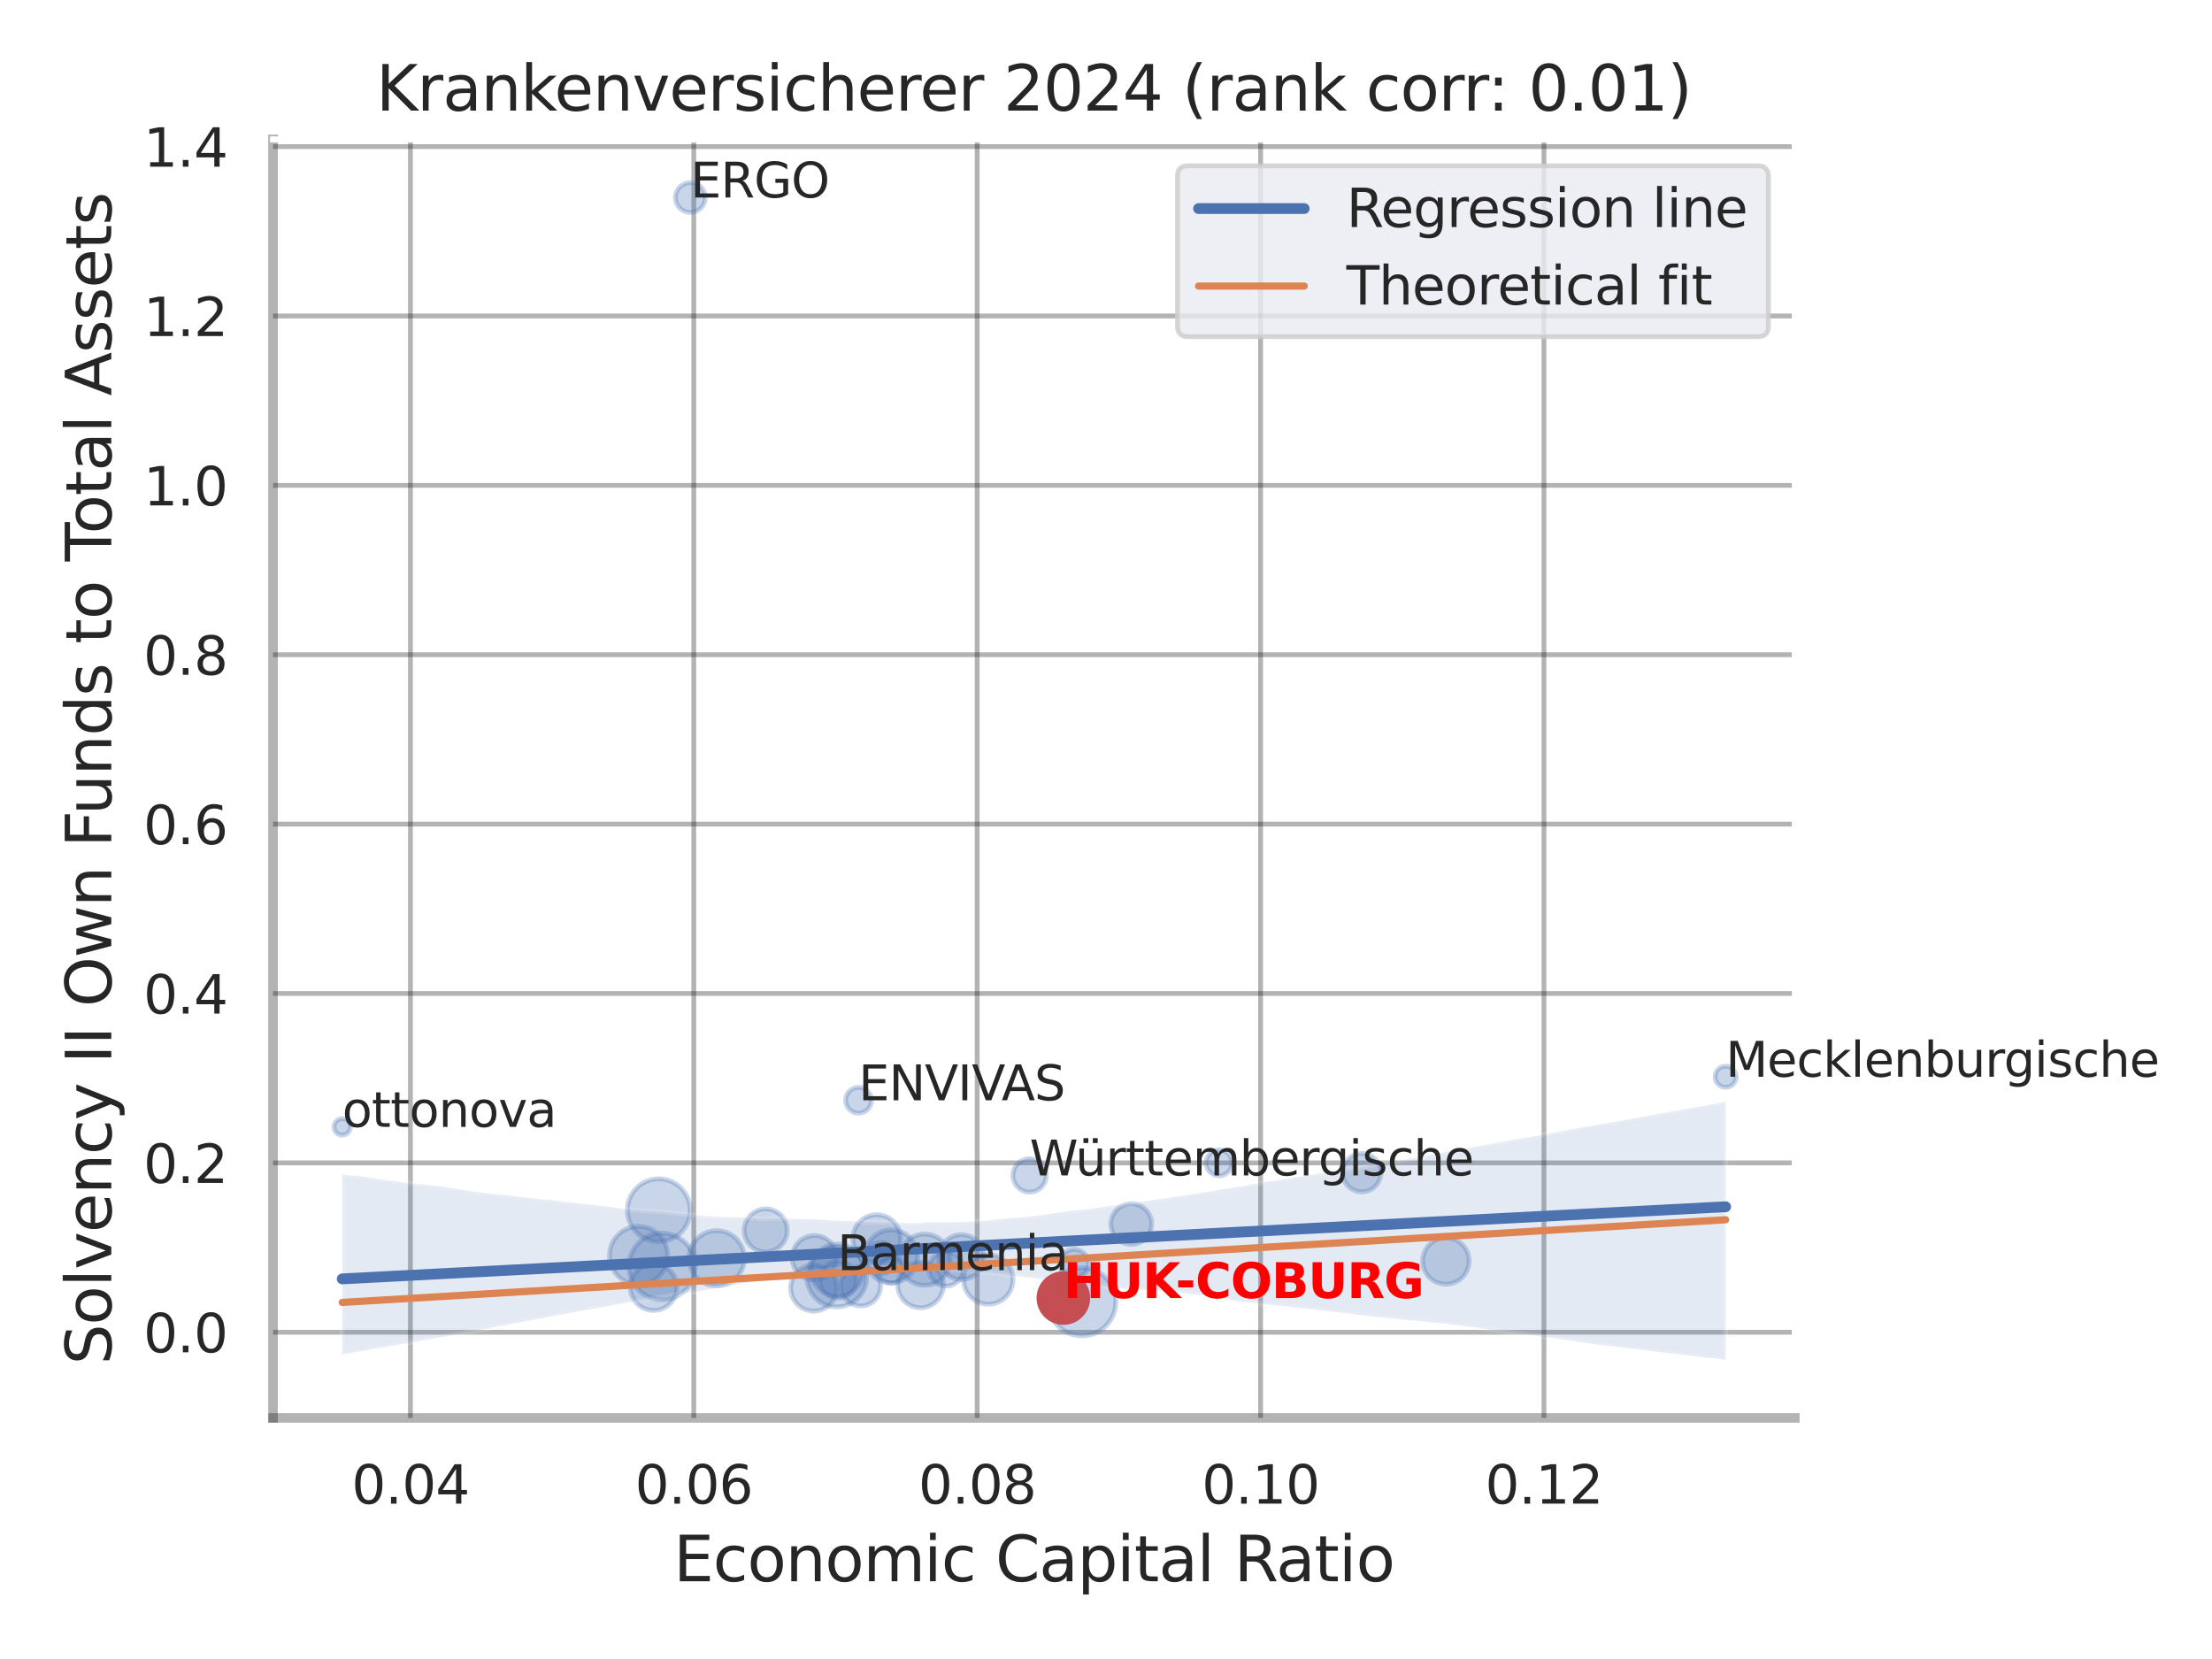 <?xml version="1.0" encoding="utf-8" standalone="no"?>
<!DOCTYPE svg PUBLIC "-//W3C//DTD SVG 1.1//EN"
  "http://www.w3.org/Graphics/SVG/1.1/DTD/svg11.dtd">
<svg xmlns:xlink="http://www.w3.org/1999/xlink" width="460.8pt" height="345.6pt" viewBox="0 0 460.8 345.6" xmlns="http://www.w3.org/2000/svg" version="1.1">
 <defs>
  <style type="text/css">*{stroke-linejoin: round; stroke-linecap: butt}</style>
 </defs>
 <g id="figure_1">
  <g id="patch_1">
   <path d="M 0 345.6 
L 460.8 345.6 
L 460.8 0 
L 0 0 
z
" style="fill: #ffffff"/>
  </g>
  <g id="axes_1">
   <g id="patch_2">
    <path d="M 56.88 295.38 
L 373.893 295.38 
L 373.893 29.04 
L 56.88 29.04 
z
" style="fill: #ffffff"/>
   </g>
   <g id="matplotlib.axis_1">
    <g id="xtick_1">
     <g id="line2d_1">
      <path d="M 85.495 295.38 
L 85.495 29.04 
" clip-path="url(#pd8a23ba28a)" style="fill: none; stroke: #000000; stroke-opacity: 0.3; stroke-linecap: round"/>
     </g>
     <g id="text_1">
      <!-- 0.04 -->
      <g style="fill: #262626" transform="translate(73.249 313.238) scale(0.11 -0.11)">
       <defs>
        <path id="DejaVuSans-30" d="M 2034 4250 
Q 1547 4250 1301 3770 
Q 1056 3291 1056 2328 
Q 1056 1369 1301 889 
Q 1547 409 2034 409 
Q 2525 409 2770 889 
Q 3016 1369 3016 2328 
Q 3016 3291 2770 3770 
Q 2525 4250 2034 4250 
z
M 2034 4750 
Q 2819 4750 3233 4129 
Q 3647 3509 3647 2328 
Q 3647 1150 3233 529 
Q 2819 -91 2034 -91 
Q 1250 -91 836 529 
Q 422 1150 422 2328 
Q 422 3509 836 4129 
Q 1250 4750 2034 4750 
z
" transform="scale(0.016)"/>
        <path id="DejaVuSans-2e" d="M 684 794 
L 1344 794 
L 1344 0 
L 684 0 
L 684 794 
z
" transform="scale(0.016)"/>
        <path id="DejaVuSans-34" d="M 2419 4116 
L 825 1625 
L 2419 1625 
L 2419 4116 
z
M 2253 4666 
L 3047 4666 
L 3047 1625 
L 3713 1625 
L 3713 1100 
L 3047 1100 
L 3047 0 
L 2419 0 
L 2419 1100 
L 313 1100 
L 313 1709 
L 2253 4666 
z
" transform="scale(0.016)"/>
       </defs>
       <use xlink:href="#DejaVuSans-30"/>
       <use xlink:href="#DejaVuSans-2e" x="63.623"/>
       <use xlink:href="#DejaVuSans-30" x="95.41"/>
       <use xlink:href="#DejaVuSans-34" x="159.033"/>
      </g>
     </g>
    </g>
    <g id="xtick_2">
     <g id="line2d_2">
      <path d="M 144.53 295.38 
L 144.53 29.04 
" clip-path="url(#pd8a23ba28a)" style="fill: none; stroke: #000000; stroke-opacity: 0.3; stroke-linecap: round"/>
     </g>
     <g id="text_2">
      <!-- 0.06 -->
      <g style="fill: #262626" transform="translate(132.284 313.238) scale(0.11 -0.11)">
       <defs>
        <path id="DejaVuSans-36" d="M 2113 2584 
Q 1688 2584 1439 2293 
Q 1191 2003 1191 1497 
Q 1191 994 1439 701 
Q 1688 409 2113 409 
Q 2538 409 2786 701 
Q 3034 994 3034 1497 
Q 3034 2003 2786 2293 
Q 2538 2584 2113 2584 
z
M 3366 4563 
L 3366 3988 
Q 3128 4100 2886 4159 
Q 2644 4219 2406 4219 
Q 1781 4219 1451 3797 
Q 1122 3375 1075 2522 
Q 1259 2794 1537 2939 
Q 1816 3084 2150 3084 
Q 2853 3084 3261 2657 
Q 3669 2231 3669 1497 
Q 3669 778 3244 343 
Q 2819 -91 2113 -91 
Q 1303 -91 875 529 
Q 447 1150 447 2328 
Q 447 3434 972 4092 
Q 1497 4750 2381 4750 
Q 2619 4750 2861 4703 
Q 3103 4656 3366 4563 
z
" transform="scale(0.016)"/>
       </defs>
       <use xlink:href="#DejaVuSans-30"/>
       <use xlink:href="#DejaVuSans-2e" x="63.623"/>
       <use xlink:href="#DejaVuSans-30" x="95.41"/>
       <use xlink:href="#DejaVuSans-36" x="159.033"/>
      </g>
     </g>
    </g>
    <g id="xtick_3">
     <g id="line2d_3">
      <path d="M 203.564 295.38 
L 203.564 29.04 
" clip-path="url(#pd8a23ba28a)" style="fill: none; stroke: #000000; stroke-opacity: 0.3; stroke-linecap: round"/>
     </g>
     <g id="text_3">
      <!-- 0.08 -->
      <g style="fill: #262626" transform="translate(191.318 313.238) scale(0.11 -0.11)">
       <defs>
        <path id="DejaVuSans-38" d="M 2034 2216 
Q 1584 2216 1326 1975 
Q 1069 1734 1069 1313 
Q 1069 891 1326 650 
Q 1584 409 2034 409 
Q 2484 409 2743 651 
Q 3003 894 3003 1313 
Q 3003 1734 2745 1975 
Q 2488 2216 2034 2216 
z
M 1403 2484 
Q 997 2584 770 2862 
Q 544 3141 544 3541 
Q 544 4100 942 4425 
Q 1341 4750 2034 4750 
Q 2731 4750 3128 4425 
Q 3525 4100 3525 3541 
Q 3525 3141 3298 2862 
Q 3072 2584 2669 2484 
Q 3125 2378 3379 2068 
Q 3634 1759 3634 1313 
Q 3634 634 3220 271 
Q 2806 -91 2034 -91 
Q 1263 -91 848 271 
Q 434 634 434 1313 
Q 434 1759 690 2068 
Q 947 2378 1403 2484 
z
M 1172 3481 
Q 1172 3119 1398 2916 
Q 1625 2713 2034 2713 
Q 2441 2713 2670 2916 
Q 2900 3119 2900 3481 
Q 2900 3844 2670 4047 
Q 2441 4250 2034 4250 
Q 1625 4250 1398 4047 
Q 1172 3844 1172 3481 
z
" transform="scale(0.016)"/>
       </defs>
       <use xlink:href="#DejaVuSans-30"/>
       <use xlink:href="#DejaVuSans-2e" x="63.623"/>
       <use xlink:href="#DejaVuSans-30" x="95.41"/>
       <use xlink:href="#DejaVuSans-38" x="159.033"/>
      </g>
     </g>
    </g>
    <g id="xtick_4">
     <g id="line2d_4">
      <path d="M 262.599 295.38 
L 262.599 29.04 
" clip-path="url(#pd8a23ba28a)" style="fill: none; stroke: #000000; stroke-opacity: 0.3; stroke-linecap: round"/>
     </g>
     <g id="text_4">
      <!-- 0.10 -->
      <g style="fill: #262626" transform="translate(250.353 313.238) scale(0.11 -0.11)">
       <defs>
        <path id="DejaVuSans-31" d="M 794 531 
L 1825 531 
L 1825 4091 
L 703 3866 
L 703 4441 
L 1819 4666 
L 2450 4666 
L 2450 531 
L 3481 531 
L 3481 0 
L 794 0 
L 794 531 
z
" transform="scale(0.016)"/>
       </defs>
       <use xlink:href="#DejaVuSans-30"/>
       <use xlink:href="#DejaVuSans-2e" x="63.623"/>
       <use xlink:href="#DejaVuSans-31" x="95.41"/>
       <use xlink:href="#DejaVuSans-30" x="159.033"/>
      </g>
     </g>
    </g>
    <g id="xtick_5">
     <g id="line2d_5">
      <path d="M 321.634 295.38 
L 321.634 29.04 
" clip-path="url(#pd8a23ba28a)" style="fill: none; stroke: #000000; stroke-opacity: 0.3; stroke-linecap: round"/>
     </g>
     <g id="text_5">
      <!-- 0.12 -->
      <g style="fill: #262626" transform="translate(309.387 313.238) scale(0.11 -0.11)">
       <defs>
        <path id="DejaVuSans-32" d="M 1228 531 
L 3431 531 
L 3431 0 
L 469 0 
L 469 531 
Q 828 903 1448 1529 
Q 2069 2156 2228 2338 
Q 2531 2678 2651 2914 
Q 2772 3150 2772 3378 
Q 2772 3750 2511 3984 
Q 2250 4219 1831 4219 
Q 1534 4219 1204 4116 
Q 875 4013 500 3803 
L 500 4441 
Q 881 4594 1212 4672 
Q 1544 4750 1819 4750 
Q 2544 4750 2975 4387 
Q 3406 4025 3406 3419 
Q 3406 3131 3298 2873 
Q 3191 2616 2906 2266 
Q 2828 2175 2409 1742 
Q 1991 1309 1228 531 
z
" transform="scale(0.016)"/>
       </defs>
       <use xlink:href="#DejaVuSans-30"/>
       <use xlink:href="#DejaVuSans-2e" x="63.623"/>
       <use xlink:href="#DejaVuSans-31" x="95.41"/>
       <use xlink:href="#DejaVuSans-32" x="159.033"/>
      </g>
     </g>
    </g>
    <g id="text_6">
     <!-- Economic Capital Ratio -->
     <g style="fill: #262626" transform="translate(140.312 329.404) scale(0.13 -0.13)">
      <defs>
       <path id="DejaVuSans-45" d="M 628 4666 
L 3578 4666 
L 3578 4134 
L 1259 4134 
L 1259 2753 
L 3481 2753 
L 3481 2222 
L 1259 2222 
L 1259 531 
L 3634 531 
L 3634 0 
L 628 0 
L 628 4666 
z
" transform="scale(0.016)"/>
       <path id="DejaVuSans-63" d="M 3122 3366 
L 3122 2828 
Q 2878 2963 2633 3030 
Q 2388 3097 2138 3097 
Q 1578 3097 1268 2742 
Q 959 2388 959 1747 
Q 959 1106 1268 751 
Q 1578 397 2138 397 
Q 2388 397 2633 464 
Q 2878 531 3122 666 
L 3122 134 
Q 2881 22 2623 -34 
Q 2366 -91 2075 -91 
Q 1284 -91 818 406 
Q 353 903 353 1747 
Q 353 2603 823 3093 
Q 1294 3584 2113 3584 
Q 2378 3584 2631 3529 
Q 2884 3475 3122 3366 
z
" transform="scale(0.016)"/>
       <path id="DejaVuSans-6f" d="M 1959 3097 
Q 1497 3097 1228 2736 
Q 959 2375 959 1747 
Q 959 1119 1226 758 
Q 1494 397 1959 397 
Q 2419 397 2687 759 
Q 2956 1122 2956 1747 
Q 2956 2369 2687 2733 
Q 2419 3097 1959 3097 
z
M 1959 3584 
Q 2709 3584 3137 3096 
Q 3566 2609 3566 1747 
Q 3566 888 3137 398 
Q 2709 -91 1959 -91 
Q 1206 -91 779 398 
Q 353 888 353 1747 
Q 353 2609 779 3096 
Q 1206 3584 1959 3584 
z
" transform="scale(0.016)"/>
       <path id="DejaVuSans-6e" d="M 3513 2113 
L 3513 0 
L 2938 0 
L 2938 2094 
Q 2938 2591 2744 2837 
Q 2550 3084 2163 3084 
Q 1697 3084 1428 2787 
Q 1159 2491 1159 1978 
L 1159 0 
L 581 0 
L 581 3500 
L 1159 3500 
L 1159 2956 
Q 1366 3272 1645 3428 
Q 1925 3584 2291 3584 
Q 2894 3584 3203 3211 
Q 3513 2838 3513 2113 
z
" transform="scale(0.016)"/>
       <path id="DejaVuSans-6d" d="M 3328 2828 
Q 3544 3216 3844 3400 
Q 4144 3584 4550 3584 
Q 5097 3584 5394 3201 
Q 5691 2819 5691 2113 
L 5691 0 
L 5113 0 
L 5113 2094 
Q 5113 2597 4934 2840 
Q 4756 3084 4391 3084 
Q 3944 3084 3684 2787 
Q 3425 2491 3425 1978 
L 3425 0 
L 2847 0 
L 2847 2094 
Q 2847 2600 2669 2842 
Q 2491 3084 2119 3084 
Q 1678 3084 1418 2786 
Q 1159 2488 1159 1978 
L 1159 0 
L 581 0 
L 581 3500 
L 1159 3500 
L 1159 2956 
Q 1356 3278 1631 3431 
Q 1906 3584 2284 3584 
Q 2666 3584 2933 3390 
Q 3200 3197 3328 2828 
z
" transform="scale(0.016)"/>
       <path id="DejaVuSans-69" d="M 603 3500 
L 1178 3500 
L 1178 0 
L 603 0 
L 603 3500 
z
M 603 4863 
L 1178 4863 
L 1178 4134 
L 603 4134 
L 603 4863 
z
" transform="scale(0.016)"/>
       <path id="DejaVuSans-20" transform="scale(0.016)"/>
       <path id="DejaVuSans-43" d="M 4122 4306 
L 4122 3641 
Q 3803 3938 3442 4084 
Q 3081 4231 2675 4231 
Q 1875 4231 1450 3742 
Q 1025 3253 1025 2328 
Q 1025 1406 1450 917 
Q 1875 428 2675 428 
Q 3081 428 3442 575 
Q 3803 722 4122 1019 
L 4122 359 
Q 3791 134 3420 21 
Q 3050 -91 2638 -91 
Q 1578 -91 968 557 
Q 359 1206 359 2328 
Q 359 3453 968 4101 
Q 1578 4750 2638 4750 
Q 3056 4750 3426 4639 
Q 3797 4528 4122 4306 
z
" transform="scale(0.016)"/>
       <path id="DejaVuSans-61" d="M 2194 1759 
Q 1497 1759 1228 1600 
Q 959 1441 959 1056 
Q 959 750 1161 570 
Q 1363 391 1709 391 
Q 2188 391 2477 730 
Q 2766 1069 2766 1631 
L 2766 1759 
L 2194 1759 
z
M 3341 1997 
L 3341 0 
L 2766 0 
L 2766 531 
Q 2569 213 2275 61 
Q 1981 -91 1556 -91 
Q 1019 -91 701 211 
Q 384 513 384 1019 
Q 384 1609 779 1909 
Q 1175 2209 1959 2209 
L 2766 2209 
L 2766 2266 
Q 2766 2663 2505 2880 
Q 2244 3097 1772 3097 
Q 1472 3097 1187 3025 
Q 903 2953 641 2809 
L 641 3341 
Q 956 3463 1253 3523 
Q 1550 3584 1831 3584 
Q 2591 3584 2966 3190 
Q 3341 2797 3341 1997 
z
" transform="scale(0.016)"/>
       <path id="DejaVuSans-70" d="M 1159 525 
L 1159 -1331 
L 581 -1331 
L 581 3500 
L 1159 3500 
L 1159 2969 
Q 1341 3281 1617 3432 
Q 1894 3584 2278 3584 
Q 2916 3584 3314 3078 
Q 3713 2572 3713 1747 
Q 3713 922 3314 415 
Q 2916 -91 2278 -91 
Q 1894 -91 1617 61 
Q 1341 213 1159 525 
z
M 3116 1747 
Q 3116 2381 2855 2742 
Q 2594 3103 2138 3103 
Q 1681 3103 1420 2742 
Q 1159 2381 1159 1747 
Q 1159 1113 1420 752 
Q 1681 391 2138 391 
Q 2594 391 2855 752 
Q 3116 1113 3116 1747 
z
" transform="scale(0.016)"/>
       <path id="DejaVuSans-74" d="M 1172 4494 
L 1172 3500 
L 2356 3500 
L 2356 3053 
L 1172 3053 
L 1172 1153 
Q 1172 725 1289 603 
Q 1406 481 1766 481 
L 2356 481 
L 2356 0 
L 1766 0 
Q 1100 0 847 248 
Q 594 497 594 1153 
L 594 3053 
L 172 3053 
L 172 3500 
L 594 3500 
L 594 4494 
L 1172 4494 
z
" transform="scale(0.016)"/>
       <path id="DejaVuSans-6c" d="M 603 4863 
L 1178 4863 
L 1178 0 
L 603 0 
L 603 4863 
z
" transform="scale(0.016)"/>
       <path id="DejaVuSans-52" d="M 2841 2188 
Q 3044 2119 3236 1894 
Q 3428 1669 3622 1275 
L 4263 0 
L 3584 0 
L 2988 1197 
Q 2756 1666 2539 1819 
Q 2322 1972 1947 1972 
L 1259 1972 
L 1259 0 
L 628 0 
L 628 4666 
L 2053 4666 
Q 2853 4666 3247 4331 
Q 3641 3997 3641 3322 
Q 3641 2881 3436 2590 
Q 3231 2300 2841 2188 
z
M 1259 4147 
L 1259 2491 
L 2053 2491 
Q 2509 2491 2742 2702 
Q 2975 2913 2975 3322 
Q 2975 3731 2742 3939 
Q 2509 4147 2053 4147 
L 1259 4147 
z
" transform="scale(0.016)"/>
      </defs>
      <use xlink:href="#DejaVuSans-45"/>
      <use xlink:href="#DejaVuSans-63" x="63.184"/>
      <use xlink:href="#DejaVuSans-6f" x="118.164"/>
      <use xlink:href="#DejaVuSans-6e" x="179.346"/>
      <use xlink:href="#DejaVuSans-6f" x="242.725"/>
      <use xlink:href="#DejaVuSans-6d" x="303.906"/>
      <use xlink:href="#DejaVuSans-69" x="401.318"/>
      <use xlink:href="#DejaVuSans-63" x="429.102"/>
      <use xlink:href="#DejaVuSans-20" x="484.082"/>
      <use xlink:href="#DejaVuSans-43" x="515.869"/>
      <use xlink:href="#DejaVuSans-61" x="585.693"/>
      <use xlink:href="#DejaVuSans-70" x="646.973"/>
      <use xlink:href="#DejaVuSans-69" x="710.449"/>
      <use xlink:href="#DejaVuSans-74" x="738.232"/>
      <use xlink:href="#DejaVuSans-61" x="777.441"/>
      <use xlink:href="#DejaVuSans-6c" x="838.721"/>
      <use xlink:href="#DejaVuSans-20" x="866.504"/>
      <use xlink:href="#DejaVuSans-52" x="898.291"/>
      <use xlink:href="#DejaVuSans-61" x="965.523"/>
      <use xlink:href="#DejaVuSans-74" x="1026.803"/>
      <use xlink:href="#DejaVuSans-69" x="1066.012"/>
      <use xlink:href="#DejaVuSans-6f" x="1093.795"/>
     </g>
    </g>
   </g>
   <g id="matplotlib.axis_2">
    <g id="ytick_1">
     <g id="line2d_6">
      <path d="M 56.88 277.529 
L 373.893 277.529 
" clip-path="url(#pd8a23ba28a)" style="fill: none; stroke: #000000; stroke-opacity: 0.3; stroke-linecap: round"/>
     </g>
     <g id="text_7">
      <!-- 0.0 -->
      <g style="fill: #262626" transform="translate(29.887 281.708) scale(0.11 -0.11)">
       <use xlink:href="#DejaVuSans-30"/>
       <use xlink:href="#DejaVuSans-2e" x="63.623"/>
       <use xlink:href="#DejaVuSans-30" x="95.41"/>
      </g>
     </g>
    </g>
    <g id="ytick_2">
     <g id="line2d_7">
      <path d="M 56.88 242.245 
L 373.893 242.245 
" clip-path="url(#pd8a23ba28a)" style="fill: none; stroke: #000000; stroke-opacity: 0.3; stroke-linecap: round"/>
     </g>
     <g id="text_8">
      <!-- 0.2 -->
      <g style="fill: #262626" transform="translate(29.887 246.424) scale(0.11 -0.11)">
       <use xlink:href="#DejaVuSans-30"/>
       <use xlink:href="#DejaVuSans-2e" x="63.623"/>
       <use xlink:href="#DejaVuSans-32" x="95.41"/>
      </g>
     </g>
    </g>
    <g id="ytick_3">
     <g id="line2d_8">
      <path d="M 56.88 206.961 
L 373.893 206.961 
" clip-path="url(#pd8a23ba28a)" style="fill: none; stroke: #000000; stroke-opacity: 0.3; stroke-linecap: round"/>
     </g>
     <g id="text_9">
      <!-- 0.4 -->
      <g style="fill: #262626" transform="translate(29.887 211.14) scale(0.11 -0.11)">
       <use xlink:href="#DejaVuSans-30"/>
       <use xlink:href="#DejaVuSans-2e" x="63.623"/>
       <use xlink:href="#DejaVuSans-34" x="95.41"/>
      </g>
     </g>
    </g>
    <g id="ytick_4">
     <g id="line2d_9">
      <path d="M 56.88 171.677 
L 373.893 171.677 
" clip-path="url(#pd8a23ba28a)" style="fill: none; stroke: #000000; stroke-opacity: 0.3; stroke-linecap: round"/>
     </g>
     <g id="text_10">
      <!-- 0.6 -->
      <g style="fill: #262626" transform="translate(29.887 175.856) scale(0.11 -0.11)">
       <use xlink:href="#DejaVuSans-30"/>
       <use xlink:href="#DejaVuSans-2e" x="63.623"/>
       <use xlink:href="#DejaVuSans-36" x="95.41"/>
      </g>
     </g>
    </g>
    <g id="ytick_5">
     <g id="line2d_10">
      <path d="M 56.88 136.393 
L 373.893 136.393 
" clip-path="url(#pd8a23ba28a)" style="fill: none; stroke: #000000; stroke-opacity: 0.3; stroke-linecap: round"/>
     </g>
     <g id="text_11">
      <!-- 0.8 -->
      <g style="fill: #262626" transform="translate(29.887 140.572) scale(0.11 -0.11)">
       <use xlink:href="#DejaVuSans-30"/>
       <use xlink:href="#DejaVuSans-2e" x="63.623"/>
       <use xlink:href="#DejaVuSans-38" x="95.41"/>
      </g>
     </g>
    </g>
    <g id="ytick_6">
     <g id="line2d_11">
      <path d="M 56.88 101.109 
L 373.893 101.109 
" clip-path="url(#pd8a23ba28a)" style="fill: none; stroke: #000000; stroke-opacity: 0.3; stroke-linecap: round"/>
     </g>
     <g id="text_12">
      <!-- 1.0 -->
      <g style="fill: #262626" transform="translate(29.887 105.289) scale(0.11 -0.11)">
       <use xlink:href="#DejaVuSans-31"/>
       <use xlink:href="#DejaVuSans-2e" x="63.623"/>
       <use xlink:href="#DejaVuSans-30" x="95.41"/>
      </g>
     </g>
    </g>
    <g id="ytick_7">
     <g id="line2d_12">
      <path d="M 56.88 65.826 
L 373.893 65.826 
" clip-path="url(#pd8a23ba28a)" style="fill: none; stroke: #000000; stroke-opacity: 0.3; stroke-linecap: round"/>
     </g>
     <g id="text_13">
      <!-- 1.2 -->
      <g style="fill: #262626" transform="translate(29.887 70.005) scale(0.11 -0.11)">
       <use xlink:href="#DejaVuSans-31"/>
       <use xlink:href="#DejaVuSans-2e" x="63.623"/>
       <use xlink:href="#DejaVuSans-32" x="95.41"/>
      </g>
     </g>
    </g>
    <g id="ytick_8">
     <g id="line2d_13">
      <path d="M 56.88 30.542 
L 373.893 30.542 
" clip-path="url(#pd8a23ba28a)" style="fill: none; stroke: #000000; stroke-opacity: 0.3; stroke-linecap: round"/>
     </g>
     <g id="text_14">
      <!-- 1.4 -->
      <g style="fill: #262626" transform="translate(29.887 34.721) scale(0.11 -0.11)">
       <use xlink:href="#DejaVuSans-31"/>
       <use xlink:href="#DejaVuSans-2e" x="63.623"/>
       <use xlink:href="#DejaVuSans-34" x="95.41"/>
      </g>
     </g>
    </g>
    <g id="text_15">
     <!-- Solvency II Own Funds to Total Assets -->
     <g style="fill: #262626" transform="translate(23.183 284.278) rotate(-90) scale(0.13 -0.13)">
      <defs>
       <path id="DejaVuSans-53" d="M 3425 4513 
L 3425 3897 
Q 3066 4069 2747 4153 
Q 2428 4238 2131 4238 
Q 1616 4238 1336 4038 
Q 1056 3838 1056 3469 
Q 1056 3159 1242 3001 
Q 1428 2844 1947 2747 
L 2328 2669 
Q 3034 2534 3370 2195 
Q 3706 1856 3706 1288 
Q 3706 609 3251 259 
Q 2797 -91 1919 -91 
Q 1588 -91 1214 -16 
Q 841 59 441 206 
L 441 856 
Q 825 641 1194 531 
Q 1563 422 1919 422 
Q 2459 422 2753 634 
Q 3047 847 3047 1241 
Q 3047 1584 2836 1778 
Q 2625 1972 2144 2069 
L 1759 2144 
Q 1053 2284 737 2584 
Q 422 2884 422 3419 
Q 422 4038 858 4394 
Q 1294 4750 2059 4750 
Q 2388 4750 2728 4690 
Q 3069 4631 3425 4513 
z
" transform="scale(0.016)"/>
       <path id="DejaVuSans-76" d="M 191 3500 
L 800 3500 
L 1894 563 
L 2988 3500 
L 3597 3500 
L 2284 0 
L 1503 0 
L 191 3500 
z
" transform="scale(0.016)"/>
       <path id="DejaVuSans-65" d="M 3597 1894 
L 3597 1613 
L 953 1613 
Q 991 1019 1311 708 
Q 1631 397 2203 397 
Q 2534 397 2845 478 
Q 3156 559 3463 722 
L 3463 178 
Q 3153 47 2828 -22 
Q 2503 -91 2169 -91 
Q 1331 -91 842 396 
Q 353 884 353 1716 
Q 353 2575 817 3079 
Q 1281 3584 2069 3584 
Q 2775 3584 3186 3129 
Q 3597 2675 3597 1894 
z
M 3022 2063 
Q 3016 2534 2758 2815 
Q 2500 3097 2075 3097 
Q 1594 3097 1305 2825 
Q 1016 2553 972 2059 
L 3022 2063 
z
" transform="scale(0.016)"/>
       <path id="DejaVuSans-79" d="M 2059 -325 
Q 1816 -950 1584 -1140 
Q 1353 -1331 966 -1331 
L 506 -1331 
L 506 -850 
L 844 -850 
Q 1081 -850 1212 -737 
Q 1344 -625 1503 -206 
L 1606 56 
L 191 3500 
L 800 3500 
L 1894 763 
L 2988 3500 
L 3597 3500 
L 2059 -325 
z
" transform="scale(0.016)"/>
       <path id="DejaVuSans-49" d="M 628 4666 
L 1259 4666 
L 1259 0 
L 628 0 
L 628 4666 
z
" transform="scale(0.016)"/>
       <path id="DejaVuSans-4f" d="M 2522 4238 
Q 1834 4238 1429 3725 
Q 1025 3213 1025 2328 
Q 1025 1447 1429 934 
Q 1834 422 2522 422 
Q 3209 422 3611 934 
Q 4013 1447 4013 2328 
Q 4013 3213 3611 3725 
Q 3209 4238 2522 4238 
z
M 2522 4750 
Q 3503 4750 4090 4092 
Q 4678 3434 4678 2328 
Q 4678 1225 4090 567 
Q 3503 -91 2522 -91 
Q 1538 -91 948 565 
Q 359 1222 359 2328 
Q 359 3434 948 4092 
Q 1538 4750 2522 4750 
z
" transform="scale(0.016)"/>
       <path id="DejaVuSans-77" d="M 269 3500 
L 844 3500 
L 1563 769 
L 2278 3500 
L 2956 3500 
L 3675 769 
L 4391 3500 
L 4966 3500 
L 4050 0 
L 3372 0 
L 2619 2869 
L 1863 0 
L 1184 0 
L 269 3500 
z
" transform="scale(0.016)"/>
       <path id="DejaVuSans-46" d="M 628 4666 
L 3309 4666 
L 3309 4134 
L 1259 4134 
L 1259 2759 
L 3109 2759 
L 3109 2228 
L 1259 2228 
L 1259 0 
L 628 0 
L 628 4666 
z
" transform="scale(0.016)"/>
       <path id="DejaVuSans-75" d="M 544 1381 
L 544 3500 
L 1119 3500 
L 1119 1403 
Q 1119 906 1312 657 
Q 1506 409 1894 409 
Q 2359 409 2629 706 
Q 2900 1003 2900 1516 
L 2900 3500 
L 3475 3500 
L 3475 0 
L 2900 0 
L 2900 538 
Q 2691 219 2414 64 
Q 2138 -91 1772 -91 
Q 1169 -91 856 284 
Q 544 659 544 1381 
z
M 1991 3584 
L 1991 3584 
z
" transform="scale(0.016)"/>
       <path id="DejaVuSans-64" d="M 2906 2969 
L 2906 4863 
L 3481 4863 
L 3481 0 
L 2906 0 
L 2906 525 
Q 2725 213 2448 61 
Q 2172 -91 1784 -91 
Q 1150 -91 751 415 
Q 353 922 353 1747 
Q 353 2572 751 3078 
Q 1150 3584 1784 3584 
Q 2172 3584 2448 3432 
Q 2725 3281 2906 2969 
z
M 947 1747 
Q 947 1113 1208 752 
Q 1469 391 1925 391 
Q 2381 391 2643 752 
Q 2906 1113 2906 1747 
Q 2906 2381 2643 2742 
Q 2381 3103 1925 3103 
Q 1469 3103 1208 2742 
Q 947 2381 947 1747 
z
" transform="scale(0.016)"/>
       <path id="DejaVuSans-73" d="M 2834 3397 
L 2834 2853 
Q 2591 2978 2328 3040 
Q 2066 3103 1784 3103 
Q 1356 3103 1142 2972 
Q 928 2841 928 2578 
Q 928 2378 1081 2264 
Q 1234 2150 1697 2047 
L 1894 2003 
Q 2506 1872 2764 1633 
Q 3022 1394 3022 966 
Q 3022 478 2636 193 
Q 2250 -91 1575 -91 
Q 1294 -91 989 -36 
Q 684 19 347 128 
L 347 722 
Q 666 556 975 473 
Q 1284 391 1588 391 
Q 1994 391 2212 530 
Q 2431 669 2431 922 
Q 2431 1156 2273 1281 
Q 2116 1406 1581 1522 
L 1381 1569 
Q 847 1681 609 1914 
Q 372 2147 372 2553 
Q 372 3047 722 3315 
Q 1072 3584 1716 3584 
Q 2034 3584 2315 3537 
Q 2597 3491 2834 3397 
z
" transform="scale(0.016)"/>
       <path id="DejaVuSans-54" d="M -19 4666 
L 3928 4666 
L 3928 4134 
L 2272 4134 
L 2272 0 
L 1638 0 
L 1638 4134 
L -19 4134 
L -19 4666 
z
" transform="scale(0.016)"/>
       <path id="DejaVuSans-41" d="M 2188 4044 
L 1331 1722 
L 3047 1722 
L 2188 4044 
z
M 1831 4666 
L 2547 4666 
L 4325 0 
L 3669 0 
L 3244 1197 
L 1141 1197 
L 716 0 
L 50 0 
L 1831 4666 
z
" transform="scale(0.016)"/>
      </defs>
      <use xlink:href="#DejaVuSans-53"/>
      <use xlink:href="#DejaVuSans-6f" x="63.477"/>
      <use xlink:href="#DejaVuSans-6c" x="124.658"/>
      <use xlink:href="#DejaVuSans-76" x="152.441"/>
      <use xlink:href="#DejaVuSans-65" x="211.621"/>
      <use xlink:href="#DejaVuSans-6e" x="273.145"/>
      <use xlink:href="#DejaVuSans-63" x="336.523"/>
      <use xlink:href="#DejaVuSans-79" x="391.504"/>
      <use xlink:href="#DejaVuSans-20" x="450.684"/>
      <use xlink:href="#DejaVuSans-49" x="482.471"/>
      <use xlink:href="#DejaVuSans-49" x="511.963"/>
      <use xlink:href="#DejaVuSans-20" x="541.455"/>
      <use xlink:href="#DejaVuSans-4f" x="573.242"/>
      <use xlink:href="#DejaVuSans-77" x="651.953"/>
      <use xlink:href="#DejaVuSans-6e" x="733.74"/>
      <use xlink:href="#DejaVuSans-20" x="797.119"/>
      <use xlink:href="#DejaVuSans-46" x="828.906"/>
      <use xlink:href="#DejaVuSans-75" x="880.926"/>
      <use xlink:href="#DejaVuSans-6e" x="944.305"/>
      <use xlink:href="#DejaVuSans-64" x="1007.684"/>
      <use xlink:href="#DejaVuSans-73" x="1071.16"/>
      <use xlink:href="#DejaVuSans-20" x="1123.26"/>
      <use xlink:href="#DejaVuSans-74" x="1155.047"/>
      <use xlink:href="#DejaVuSans-6f" x="1194.256"/>
      <use xlink:href="#DejaVuSans-20" x="1255.438"/>
      <use xlink:href="#DejaVuSans-54" x="1287.225"/>
      <use xlink:href="#DejaVuSans-6f" x="1331.309"/>
      <use xlink:href="#DejaVuSans-74" x="1392.49"/>
      <use xlink:href="#DejaVuSans-61" x="1431.699"/>
      <use xlink:href="#DejaVuSans-6c" x="1492.979"/>
      <use xlink:href="#DejaVuSans-20" x="1520.762"/>
      <use xlink:href="#DejaVuSans-41" x="1552.549"/>
      <use xlink:href="#DejaVuSans-73" x="1620.957"/>
      <use xlink:href="#DejaVuSans-73" x="1673.057"/>
      <use xlink:href="#DejaVuSans-65" x="1725.156"/>
      <use xlink:href="#DejaVuSans-74" x="1786.68"/>
      <use xlink:href="#DejaVuSans-73" x="1825.889"/>
     </g>
    </g>
   </g>
   <g id="PathCollection_1">
    <path d="M 185.645 267.235 
C 187.106 267.235 188.508 266.654 189.542 265.621 
C 190.575 264.587 191.156 263.185 191.156 261.724 
C 191.156 260.263 190.575 258.861 189.542 257.827 
C 188.508 256.794 187.106 256.213 185.645 256.213 
C 184.184 256.213 182.782 256.794 181.748 257.827 
C 180.715 258.861 180.134 260.263 180.134 261.724 
C 180.134 263.185 180.715 264.587 181.748 265.621 
C 182.782 266.654 184.184 267.235 185.645 267.235 
z
" clip-path="url(#pd8a23ba28a)" style="fill: #4c72b0; fill-opacity: 0.3; stroke: #4c72b0; stroke-opacity: 0.3"/>
    <path d="M 174.317 272.255 
C 175.97 272.255 177.556 271.598 178.725 270.429 
C 179.894 269.26 180.551 267.674 180.551 266.021 
C 180.551 264.368 179.894 262.783 178.725 261.614 
C 177.556 260.445 175.97 259.788 174.317 259.788 
C 172.664 259.788 171.079 260.445 169.91 261.614 
C 168.741 262.783 168.084 264.368 168.084 266.021 
C 168.084 267.674 168.741 269.26 169.91 270.429 
C 171.079 271.598 172.664 272.255 174.317 272.255 
z
" clip-path="url(#pd8a23ba28a)" style="fill: #4c72b0; fill-opacity: 0.3; stroke: #4c72b0; stroke-opacity: 0.3"/>
    <path d="M 149.298 267.896 
C 150.828 267.896 152.295 267.288 153.377 266.206 
C 154.459 265.125 155.066 263.658 155.066 262.128 
C 155.066 260.598 154.459 259.131 153.377 258.049 
C 152.295 256.968 150.828 256.36 149.298 256.36 
C 147.769 256.36 146.301 256.968 145.22 258.049 
C 144.138 259.131 143.53 260.598 143.53 262.128 
C 143.53 263.658 144.138 265.125 145.22 266.206 
C 146.301 267.288 147.769 267.896 149.298 267.896 
z
" clip-path="url(#pd8a23ba28a)" style="fill: #4c72b0; fill-opacity: 0.3; stroke: #4c72b0; stroke-opacity: 0.3"/>
    <path d="M 301.203 267.525 
C 302.487 267.525 303.718 267.015 304.626 266.107 
C 305.534 265.199 306.044 263.967 306.044 262.683 
C 306.044 261.399 305.534 260.168 304.626 259.26 
C 303.718 258.352 302.487 257.842 301.203 257.842 
C 299.919 257.842 298.687 258.352 297.779 259.26 
C 296.871 260.168 296.361 261.399 296.361 262.683 
C 296.361 263.967 296.871 265.199 297.779 266.107 
C 298.687 267.015 299.919 267.525 301.203 267.525 
z
" clip-path="url(#pd8a23ba28a)" style="fill: #4c72b0; fill-opacity: 0.3; stroke: #4c72b0; stroke-opacity: 0.3"/>
    <path d="M 225.38 278.273 
C 227.256 278.273 229.054 277.528 230.38 276.202 
C 231.706 274.876 232.451 273.077 232.451 271.202 
C 232.451 269.327 231.706 267.528 230.38 266.202 
C 229.054 264.876 227.256 264.131 225.38 264.131 
C 223.505 264.131 221.706 264.876 220.38 266.202 
C 219.054 267.528 218.309 269.327 218.309 271.202 
C 218.309 273.077 219.054 274.876 220.38 276.202 
C 221.706 277.528 223.505 278.273 225.38 278.273 
z
" clip-path="url(#pd8a23ba28a)" style="fill: #4c72b0; fill-opacity: 0.3; stroke: #4c72b0; stroke-opacity: 0.3"/>
    <path d="M 137.234 258.661 
C 138.97 258.661 140.634 257.972 141.862 256.745 
C 143.089 255.517 143.779 253.853 143.779 252.117 
C 143.779 250.381 143.089 248.717 141.862 247.489 
C 140.634 246.262 138.97 245.572 137.234 245.572 
C 135.498 245.572 133.834 246.262 132.606 247.489 
C 131.379 248.717 130.69 250.381 130.69 252.117 
C 130.69 253.853 131.379 255.517 132.606 256.745 
C 133.834 257.972 135.498 258.661 137.234 258.661 
z
" clip-path="url(#pd8a23ba28a)" style="fill: #4c72b0; fill-opacity: 0.3; stroke: #4c72b0; stroke-opacity: 0.3"/>
    <path d="M 159.513 260.801 
C 160.702 260.801 161.841 260.329 162.682 259.488 
C 163.522 258.648 163.994 257.509 163.994 256.32 
C 163.994 255.132 163.522 253.992 162.682 253.152 
C 161.841 252.312 160.702 251.84 159.513 251.84 
C 158.325 251.84 157.185 252.312 156.345 253.152 
C 155.505 253.992 155.033 255.132 155.033 256.32 
C 155.033 257.509 155.505 258.648 156.345 259.488 
C 157.185 260.329 158.325 260.801 159.513 260.801 
z
" clip-path="url(#pd8a23ba28a)" style="fill: #4c72b0; fill-opacity: 0.3; stroke: #4c72b0; stroke-opacity: 0.3"/>
    <path d="M 169.518 273.124 
C 170.791 273.124 172.012 272.618 172.913 271.717 
C 173.813 270.817 174.319 269.596 174.319 268.323 
C 174.319 267.049 173.813 265.828 172.913 264.928 
C 172.012 264.027 170.791 263.522 169.518 263.522 
C 168.244 263.522 167.023 264.027 166.123 264.928 
C 165.222 265.828 164.717 267.049 164.717 268.323 
C 164.717 269.596 165.222 270.817 166.123 271.717 
C 167.023 272.618 168.244 273.124 169.518 273.124 
z
" clip-path="url(#pd8a23ba28a)" style="fill: #4c72b0; fill-opacity: 0.3; stroke: #4c72b0; stroke-opacity: 0.3"/>
    <path d="M 205.867 271.689 
C 207.238 271.689 208.552 271.145 209.522 270.175 
C 210.491 269.206 211.035 267.892 211.035 266.521 
C 211.035 265.151 210.491 263.836 209.522 262.867 
C 208.552 261.898 207.238 261.353 205.867 261.353 
C 204.497 261.353 203.182 261.898 202.213 262.867 
C 201.244 263.836 200.699 265.151 200.699 266.521 
C 200.699 267.892 201.244 269.206 202.213 270.175 
C 203.182 271.145 204.497 271.689 205.867 271.689 
z
" clip-path="url(#pd8a23ba28a)" style="fill: #4c72b0; fill-opacity: 0.3; stroke: #4c72b0; stroke-opacity: 0.3"/>
    <path d="M 137.915 270.746 
C 139.752 270.746 141.514 270.016 142.813 268.717 
C 144.112 267.418 144.842 265.656 144.842 263.819 
C 144.842 261.981 144.112 260.219 142.813 258.92 
C 141.514 257.621 139.752 256.891 137.915 256.891 
C 136.077 256.891 134.315 257.621 133.016 258.92 
C 131.717 260.219 130.987 261.981 130.987 263.819 
C 130.987 265.656 131.717 267.418 133.016 268.717 
C 134.315 270.016 136.077 270.746 137.915 270.746 
z
" clip-path="url(#pd8a23ba28a)" style="fill: #4c72b0; fill-opacity: 0.3; stroke: #4c72b0; stroke-opacity: 0.3"/>
    <path d="M 200.264 266.542 
C 201.503 266.542 202.69 266.05 203.566 265.174 
C 204.441 264.299 204.933 263.111 204.933 261.873 
C 204.933 260.635 204.441 259.447 203.566 258.572 
C 202.69 257.696 201.503 257.204 200.264 257.204 
C 199.026 257.204 197.839 257.696 196.963 258.572 
C 196.088 259.447 195.596 260.635 195.596 261.873 
C 195.596 263.111 196.088 264.299 196.963 265.174 
C 197.839 266.05 199.026 266.542 200.264 266.542 
z
" clip-path="url(#pd8a23ba28a)" style="fill: #4c72b0; fill-opacity: 0.3; stroke: #4c72b0; stroke-opacity: 0.3"/>
    <path d="M 133.029 267.609 
C 134.638 267.609 136.182 266.969 137.32 265.831 
C 138.458 264.693 139.098 263.149 139.098 261.54 
C 139.098 259.93 138.458 258.387 137.32 257.249 
C 136.182 256.111 134.638 255.471 133.029 255.471 
C 131.42 255.471 129.876 256.111 128.738 257.249 
C 127.6 258.387 126.96 259.93 126.96 261.54 
C 126.96 263.149 127.6 264.693 128.738 265.831 
C 129.876 266.969 131.42 267.609 133.029 267.609 
z
" clip-path="url(#pd8a23ba28a)" style="fill: #4c72b0; fill-opacity: 0.3; stroke: #4c72b0; stroke-opacity: 0.3"/>
    <path d="M 169.66 266.666 
C 170.891 266.666 172.072 266.177 172.943 265.306 
C 173.813 264.436 174.303 263.255 174.303 262.023 
C 174.303 260.792 173.813 259.611 172.943 258.74 
C 172.072 257.87 170.891 257.381 169.66 257.381 
C 168.428 257.381 167.247 257.87 166.377 258.74 
C 165.506 259.611 165.017 260.792 165.017 262.023 
C 165.017 263.255 165.506 264.436 166.377 265.306 
C 167.247 266.177 168.428 266.666 169.66 266.666 
z
" clip-path="url(#pd8a23ba28a)" style="fill: #4c72b0; fill-opacity: 0.3; stroke: #4c72b0; stroke-opacity: 0.3"/>
    <path d="M 179.303 272.045 
C 180.4 272.045 181.453 271.609 182.229 270.833 
C 183.005 270.057 183.441 269.005 183.441 267.907 
C 183.441 266.81 183.005 265.758 182.229 264.982 
C 181.453 264.206 180.4 263.77 179.303 263.77 
C 178.206 263.77 177.154 264.206 176.378 264.982 
C 175.602 265.758 175.166 266.81 175.166 267.907 
C 175.166 269.005 175.602 270.057 176.378 270.833 
C 177.154 271.609 178.206 272.045 179.303 272.045 
z
" clip-path="url(#pd8a23ba28a)" style="fill: #4c72b0; fill-opacity: 0.3; stroke: #4c72b0; stroke-opacity: 0.3"/>
    <path d="M 283.68 248.287 
C 284.74 248.287 285.757 247.866 286.506 247.116 
C 287.256 246.367 287.677 245.35 287.677 244.29 
C 287.677 243.23 287.256 242.213 286.506 241.464 
C 285.757 240.714 284.74 240.293 283.68 240.293 
C 282.62 240.293 281.603 240.714 280.854 241.464 
C 280.104 242.213 279.683 243.23 279.683 244.29 
C 279.683 245.35 280.104 246.367 280.854 247.116 
C 281.603 247.866 282.62 248.287 283.68 248.287 
z
" clip-path="url(#pd8a23ba28a)" style="fill: #4c72b0; fill-opacity: 0.3; stroke: #4c72b0; stroke-opacity: 0.3"/>
    <path d="M 235.669 259.249 
C 236.797 259.249 237.879 258.8 238.677 258.003 
C 239.474 257.205 239.923 256.123 239.923 254.995 
C 239.923 253.867 239.474 252.785 238.677 251.988 
C 237.879 251.19 236.797 250.742 235.669 250.742 
C 234.541 250.742 233.459 251.19 232.662 251.988 
C 231.864 252.785 231.416 253.867 231.416 254.995 
C 231.416 256.123 231.864 257.205 232.662 258.003 
C 233.459 258.8 234.541 259.249 235.669 259.249 
z
" clip-path="url(#pd8a23ba28a)" style="fill: #4c72b0; fill-opacity: 0.3; stroke: #4c72b0; stroke-opacity: 0.3"/>
    <path d="M 221.516 275.479 
C 222.861 275.479 224.151 274.945 225.102 273.994 
C 226.053 273.042 226.588 271.752 226.588 270.407 
C 226.588 269.062 226.053 267.772 225.102 266.821 
C 224.151 265.87 222.861 265.335 221.516 265.335 
C 220.171 265.335 218.881 265.87 217.929 266.821 
C 216.978 267.772 216.444 269.062 216.444 270.407 
C 216.444 271.752 216.978 273.042 217.929 273.994 
C 218.881 274.945 220.171 275.479 221.516 275.479 
z
" clip-path="url(#pd8a23ba28a)" style="fill: #4c72b0; fill-opacity: 0.3; stroke: #4c72b0; stroke-opacity: 0.3"/>
    <path d="M 185.646 267.31 
C 186.377 267.31 187.078 267.02 187.596 266.503 
C 188.113 265.986 188.403 265.284 188.403 264.553 
C 188.403 263.821 188.113 263.12 187.596 262.603 
C 187.078 262.086 186.377 261.795 185.646 261.795 
C 184.914 261.795 184.213 262.086 183.696 262.603 
C 183.179 263.12 182.888 263.821 182.888 264.553 
C 182.888 265.284 183.179 265.986 183.696 266.503 
C 184.213 267.02 184.914 267.31 185.646 267.31 
z
" clip-path="url(#pd8a23ba28a)" style="fill: #4c72b0; fill-opacity: 0.3; stroke: #4c72b0; stroke-opacity: 0.3"/>
    <path d="M 136.148 272.985 
C 137.437 272.985 138.673 272.473 139.584 271.561 
C 140.496 270.65 141.008 269.414 141.008 268.125 
C 141.008 266.837 140.496 265.601 139.584 264.689 
C 138.673 263.778 137.437 263.266 136.148 263.266 
C 134.86 263.266 133.623 263.778 132.712 264.689 
C 131.801 265.601 131.289 266.837 131.289 268.125 
C 131.289 269.414 131.801 270.65 132.712 271.561 
C 133.623 272.473 134.86 272.985 136.148 272.985 
z
" clip-path="url(#pd8a23ba28a)" style="fill: #4c72b0; fill-opacity: 0.3; stroke: #4c72b0; stroke-opacity: 0.3"/>
    <path d="M 178.845 231.896 
C 179.558 231.896 180.242 231.613 180.746 231.109 
C 181.25 230.604 181.534 229.92 181.534 229.207 
C 181.534 228.494 181.25 227.81 180.746 227.306 
C 180.242 226.802 179.558 226.518 178.845 226.518 
C 178.132 226.518 177.448 226.802 176.943 227.306 
C 176.439 227.81 176.156 228.494 176.156 229.207 
C 176.156 229.92 176.439 230.604 176.943 231.109 
C 177.448 231.613 178.132 231.896 178.845 231.896 
z
" clip-path="url(#pd8a23ba28a)" style="fill: #4c72b0; fill-opacity: 0.3; stroke: #4c72b0; stroke-opacity: 0.3"/>
    <path d="M 197.096 267.909 
C 198.041 267.909 198.949 267.533 199.617 266.864 
C 200.286 266.195 200.662 265.288 200.662 264.342 
C 200.662 263.396 200.286 262.489 199.617 261.82 
C 198.949 261.152 198.041 260.776 197.096 260.776 
C 196.15 260.776 195.242 261.152 194.574 261.82 
C 193.905 262.489 193.529 263.396 193.529 264.342 
C 193.529 265.288 193.905 266.195 194.574 266.864 
C 195.242 267.533 196.15 267.909 197.096 267.909 
z
" clip-path="url(#pd8a23ba28a)" style="fill: #4c72b0; fill-opacity: 0.3; stroke: #4c72b0; stroke-opacity: 0.3"/>
    <path d="M 143.812 44.25 
C 144.635 44.25 145.425 43.923 146.007 43.341 
C 146.589 42.759 146.916 41.969 146.916 41.146 
C 146.916 40.323 146.589 39.534 146.007 38.952 
C 145.425 38.37 144.635 38.043 143.812 38.043 
C 142.989 38.043 142.2 38.37 141.618 38.952 
C 141.036 39.534 140.709 40.323 140.709 41.146 
C 140.709 41.969 141.036 42.759 141.618 43.341 
C 142.2 43.923 142.989 44.25 143.812 44.25 
z
" clip-path="url(#pd8a23ba28a)" style="fill: #4c72b0; fill-opacity: 0.3; stroke: #4c72b0; stroke-opacity: 0.3"/>
    <path d="M 253.94 244.944 
C 254.655 244.944 255.342 244.659 255.848 244.153 
C 256.354 243.647 256.639 242.961 256.639 242.245 
C 256.639 241.529 256.354 240.842 255.848 240.336 
C 255.342 239.83 254.655 239.546 253.94 239.546 
C 253.224 239.546 252.537 239.83 252.031 240.336 
C 251.525 240.842 251.241 241.529 251.241 242.245 
C 251.241 242.961 251.525 243.647 252.031 244.153 
C 252.537 244.659 253.224 244.944 253.94 244.944 
z
" clip-path="url(#pd8a23ba28a)" style="fill: #4c72b0; fill-opacity: 0.3; stroke: #4c72b0; stroke-opacity: 0.3"/>
    <path d="M 192.628 267.759 
C 194.044 267.759 195.402 267.197 196.404 266.195 
C 197.405 265.194 197.968 263.836 197.968 262.42 
C 197.968 261.004 197.405 259.645 196.404 258.644 
C 195.402 257.643 194.044 257.08 192.628 257.08 
C 191.212 257.08 189.854 257.643 188.852 258.644 
C 187.851 259.645 187.288 261.004 187.288 262.42 
C 187.288 263.836 187.851 265.194 188.852 266.195 
C 189.854 267.197 191.212 267.759 192.628 267.759 
z
" clip-path="url(#pd8a23ba28a)" style="fill: #4c72b0; fill-opacity: 0.3; stroke: #4c72b0; stroke-opacity: 0.3"/>
    <path d="M 223.787 266.183 
C 224.572 266.183 225.326 265.871 225.881 265.316 
C 226.437 264.76 226.749 264.006 226.749 263.221 
C 226.749 262.435 226.437 261.682 225.881 261.126 
C 225.326 260.571 224.572 260.259 223.787 260.259 
C 223.001 260.259 222.248 260.571 221.692 261.126 
C 221.137 261.682 220.824 262.435 220.824 263.221 
C 220.824 264.006 221.137 264.76 221.692 265.316 
C 222.248 265.871 223.001 266.183 223.787 266.183 
z
" clip-path="url(#pd8a23ba28a)" style="fill: #4c72b0; fill-opacity: 0.3; stroke: #4c72b0; stroke-opacity: 0.3"/>
    <path d="M 214.486 248.337 
C 215.407 248.337 216.292 247.971 216.944 247.319 
C 217.595 246.667 217.962 245.783 217.962 244.861 
C 217.962 243.939 217.595 243.055 216.944 242.403 
C 216.292 241.751 215.407 241.385 214.486 241.385 
C 213.564 241.385 212.68 241.751 212.028 242.403 
C 211.376 243.055 211.01 243.939 211.01 244.861 
C 211.01 245.783 211.376 246.667 212.028 247.319 
C 212.68 247.971 213.564 248.337 214.486 248.337 
z
" clip-path="url(#pd8a23ba28a)" style="fill: #4c72b0; fill-opacity: 0.3; stroke: #4c72b0; stroke-opacity: 0.3"/>
    <path d="M 359.483 226.505 
C 360.067 226.505 360.627 226.273 361.039 225.86 
C 361.452 225.448 361.684 224.888 361.684 224.304 
C 361.684 223.721 361.452 223.161 361.039 222.748 
C 360.627 222.335 360.067 222.103 359.483 222.103 
C 358.899 222.103 358.34 222.335 357.927 222.748 
C 357.514 223.161 357.282 223.721 357.282 224.304 
C 357.282 224.888 357.514 225.448 357.927 225.86 
C 358.34 226.273 358.899 226.505 359.483 226.505 
z
" clip-path="url(#pd8a23ba28a)" style="fill: #4c72b0; fill-opacity: 0.3; stroke: #4c72b0; stroke-opacity: 0.3"/>
    <path d="M 174.563 270.388 
C 175.577 270.388 176.55 269.985 177.267 269.268 
C 177.984 268.551 178.387 267.578 178.387 266.564 
C 178.387 265.55 177.984 264.577 177.267 263.86 
C 176.55 263.143 175.577 262.74 174.563 262.74 
C 173.549 262.74 172.576 263.143 171.859 263.86 
C 171.142 264.577 170.739 265.55 170.739 266.564 
C 170.739 267.578 171.142 268.551 171.859 269.268 
C 172.576 269.985 173.549 270.388 174.563 270.388 
z
" clip-path="url(#pd8a23ba28a)" style="fill: #4c72b0; fill-opacity: 0.3; stroke: #4c72b0; stroke-opacity: 0.3"/>
    <path d="M 183.515 265.353 
C 184.38 265.353 185.209 265.01 185.82 264.399 
C 186.431 263.788 186.774 262.959 186.774 262.094 
C 186.774 261.23 186.431 260.401 185.82 259.79 
C 185.209 259.179 184.38 258.835 183.515 258.835 
C 182.651 258.835 181.822 259.179 181.211 259.79 
C 180.6 260.401 180.256 261.23 180.256 262.094 
C 180.256 262.959 180.6 263.788 181.211 264.399 
C 181.822 265.01 182.651 265.353 183.515 265.353 
z
" clip-path="url(#pd8a23ba28a)" style="fill: #4c72b0; fill-opacity: 0.3; stroke: #4c72b0; stroke-opacity: 0.3"/>
    <path d="M 182.641 263.021 
C 183.963 263.021 185.232 262.496 186.167 261.561 
C 187.102 260.626 187.628 259.357 187.628 258.035 
C 187.628 256.712 187.102 255.444 186.167 254.508 
C 185.232 253.573 183.963 253.048 182.641 253.048 
C 181.318 253.048 180.05 253.573 179.115 254.508 
C 178.179 255.444 177.654 256.712 177.654 258.035 
C 177.654 259.357 178.179 260.626 179.115 261.561 
C 180.05 262.496 181.318 263.021 182.641 263.021 
z
" clip-path="url(#pd8a23ba28a)" style="fill: #4c72b0; fill-opacity: 0.3; stroke: #4c72b0; stroke-opacity: 0.3"/>
    <path d="M 191.768 272.43 
C 193.029 272.43 194.239 271.929 195.13 271.038 
C 196.022 270.146 196.523 268.936 196.523 267.675 
C 196.523 266.414 196.022 265.204 195.13 264.313 
C 194.239 263.421 193.029 262.92 191.768 262.92 
C 190.507 262.92 189.297 263.421 188.406 264.313 
C 187.514 265.204 187.013 266.414 187.013 267.675 
C 187.013 268.936 187.514 270.146 188.406 271.038 
C 189.297 271.929 190.507 272.43 191.768 272.43 
z
" clip-path="url(#pd8a23ba28a)" style="fill: #4c72b0; fill-opacity: 0.3; stroke: #4c72b0; stroke-opacity: 0.3"/>
    <path d="M 71.29 236.466 
C 71.745 236.466 72.181 236.286 72.503 235.964 
C 72.825 235.642 73.006 235.206 73.006 234.751 
C 73.006 234.296 72.825 233.859 72.503 233.537 
C 72.181 233.215 71.745 233.035 71.29 233.035 
C 70.835 233.035 70.398 233.215 70.076 233.537 
C 69.755 233.859 69.574 234.296 69.574 234.751 
C 69.574 235.206 69.755 235.642 70.076 235.964 
C 70.398 236.286 70.835 236.466 71.29 236.466 
z
" clip-path="url(#pd8a23ba28a)" style="fill: #4c72b0; fill-opacity: 0.3; stroke: #4c72b0; stroke-opacity: 0.3"/>
    <path d="M 174.424 270.039 
C 175.867 270.039 177.252 269.466 178.272 268.445 
C 179.292 267.425 179.866 266.04 179.866 264.597 
C 179.866 263.154 179.292 261.77 178.272 260.749 
C 177.252 259.729 175.867 259.156 174.424 259.156 
C 172.981 259.156 171.597 259.729 170.576 260.749 
C 169.556 261.77 168.983 263.154 168.983 264.597 
C 168.983 266.04 169.556 267.425 170.576 268.445 
C 171.597 269.466 172.981 270.039 174.424 270.039 
z
" clip-path="url(#pd8a23ba28a)" style="fill: #4c72b0; fill-opacity: 0.3; stroke: #4c72b0; stroke-opacity: 0.3"/>
   </g>
   <g id="PolyCollection_1">
    <defs>
     <path id="m6b8a811fe1" d="M 71.29 -100.91 
L 71.29 -63.437 
L 74.201 -63.945 
L 77.112 -64.453 
L 80.023 -64.961 
L 82.934 -65.47 
L 85.845 -65.978 
L 88.756 -66.487 
L 91.667 -66.996 
L 94.578 -67.523 
L 97.489 -68.041 
L 100.4 -68.611 
L 103.311 -69.182 
L 106.222 -69.736 
L 109.133 -70.287 
L 112.044 -70.838 
L 114.955 -71.389 
L 117.866 -71.941 
L 120.777 -72.465 
L 123.688 -72.983 
L 126.6 -73.502 
L 129.511 -74.021 
L 132.422 -74.534 
L 135.333 -74.973 
L 138.244 -75.454 
L 141.155 -75.974 
L 144.066 -76.398 
L 146.977 -76.823 
L 149.888 -77.368 
L 152.799 -77.946 
L 155.71 -78.406 
L 158.621 -78.927 
L 161.532 -79.387 
L 164.443 -79.877 
L 167.354 -80.367 
L 170.265 -80.719 
L 173.176 -81.044 
L 176.087 -81.366 
L 178.998 -81.476 
L 181.909 -81.504 
L 184.82 -81.569 
L 187.731 -81.56 
L 190.642 -81.495 
L 193.554 -81.37 
L 196.465 -81.25 
L 199.376 -80.965 
L 202.287 -80.771 
L 205.198 -80.587 
L 208.109 -80.259 
L 211.02 -79.863 
L 213.931 -79.555 
L 216.842 -79.195 
L 219.753 -78.784 
L 222.664 -78.351 
L 225.575 -78.115 
L 228.486 -77.863 
L 231.397 -77.476 
L 234.308 -77.144 
L 237.219 -76.95 
L 240.13 -76.756 
L 243.041 -76.563 
L 245.952 -76.278 
L 248.863 -75.939 
L 251.774 -75.599 
L 254.685 -75.176 
L 257.597 -74.554 
L 260.508 -74.239 
L 263.419 -73.925 
L 266.33 -73.611 
L 269.241 -73.297 
L 272.152 -72.983 
L 275.063 -72.67 
L 277.974 -72.321 
L 280.885 -71.959 
L 283.796 -71.596 
L 286.707 -71.243 
L 289.618 -70.965 
L 292.529 -70.686 
L 295.44 -70.408 
L 298.351 -70.13 
L 301.262 -69.823 
L 304.173 -69.467 
L 307.084 -69.075 
L 309.995 -68.682 
L 312.906 -68.29 
L 315.817 -67.898 
L 318.728 -67.506 
L 321.639 -67.114 
L 324.551 -66.719 
L 327.462 -66.283 
L 330.373 -65.847 
L 333.284 -65.43 
L 336.195 -65.092 
L 339.106 -64.754 
L 342.017 -64.396 
L 344.928 -64.051 
L 347.839 -63.705 
L 350.75 -63.36 
L 353.661 -63.016 
L 356.572 -62.671 
L 359.483 -62.326 
L 359.483 -116.064 
L 359.483 -116.064 
L 356.572 -115.54 
L 353.661 -115.017 
L 350.75 -114.493 
L 347.839 -113.969 
L 344.928 -113.445 
L 342.017 -112.922 
L 339.106 -112.398 
L 336.195 -111.874 
L 333.284 -111.363 
L 330.373 -110.862 
L 327.462 -110.359 
L 324.551 -109.801 
L 321.639 -109.256 
L 318.728 -108.732 
L 315.817 -108.271 
L 312.906 -107.744 
L 309.995 -107.187 
L 307.084 -106.699 
L 304.173 -106.202 
L 301.262 -105.64 
L 298.351 -105.081 
L 295.44 -104.536 
L 292.529 -104.016 
L 289.618 -103.552 
L 286.707 -103.045 
L 283.796 -102.464 
L 280.885 -102.042 
L 277.974 -101.594 
L 275.063 -101.164 
L 272.152 -100.715 
L 269.241 -100.221 
L 266.33 -99.773 
L 263.419 -99.32 
L 260.508 -98.79 
L 257.597 -98.311 
L 254.685 -97.852 
L 251.774 -97.349 
L 248.863 -96.889 
L 245.952 -96.449 
L 243.041 -96.036 
L 240.13 -95.613 
L 237.219 -95.166 
L 234.308 -94.77 
L 231.397 -94.393 
L 228.486 -93.944 
L 225.575 -93.617 
L 222.664 -93.296 
L 219.753 -92.871 
L 216.842 -92.448 
L 213.931 -92.089 
L 211.02 -91.885 
L 208.109 -91.599 
L 205.198 -91.29 
L 202.287 -91.151 
L 199.376 -91.007 
L 196.465 -91.003 
L 193.554 -90.978 
L 190.642 -90.756 
L 187.731 -90.851 
L 184.82 -90.894 
L 181.909 -90.972 
L 178.998 -91.144 
L 176.087 -91.255 
L 173.176 -91.367 
L 170.265 -91.575 
L 167.354 -91.645 
L 164.443 -91.681 
L 161.532 -91.772 
L 158.621 -91.703 
L 155.71 -91.915 
L 152.799 -92.052 
L 149.888 -92.099 
L 146.977 -92.233 
L 144.066 -92.502 
L 141.155 -92.785 
L 138.244 -93.076 
L 135.333 -93.299 
L 132.422 -93.544 
L 129.511 -93.827 
L 126.6 -94.238 
L 123.688 -94.559 
L 120.777 -94.881 
L 117.866 -95.209 
L 114.955 -95.587 
L 112.044 -95.847 
L 109.133 -96.171 
L 106.222 -96.495 
L 103.311 -96.813 
L 100.4 -97.136 
L 97.489 -97.565 
L 94.578 -98.021 
L 91.667 -98.476 
L 88.756 -98.786 
L 85.845 -99.04 
L 82.934 -99.413 
L 80.023 -99.804 
L 77.112 -100.26 
L 74.201 -100.635 
L 71.29 -100.91 
z
" style="stroke: #ffffff; stroke-opacity: 0.15"/>
    </defs>
    <g clip-path="url(#pd8a23ba28a)">
     <use xlink:href="#m6b8a811fe1" x="0" y="345.6" style="fill: #4c72b0; fill-opacity: 0.15; stroke: #ffffff; stroke-opacity: 0.15"/>
    </g>
   </g>
   <g id="PathCollection_2">
    <defs>
     <path id="m012e13e203" d="M 0 5.072 
C 1.345 5.072 2.635 4.538 3.586 3.586 
C 4.538 2.635 5.072 1.345 5.072 0 
C 5.072 -1.345 4.538 -2.635 3.586 -3.586 
C 2.635 -4.538 1.345 -5.072 0 -5.072 
C -1.345 -5.072 -2.635 -4.538 -3.586 -3.586 
C -4.538 -2.635 -5.072 -1.345 -5.072 0 
C -5.072 1.345 -4.538 2.635 -3.586 3.586 
C -2.635 4.538 -1.345 5.072 0 5.072 
z
" style="stroke: #c44e52"/>
    </defs>
    <g clip-path="url(#pd8a23ba28a)">
     <use xlink:href="#m012e13e203" x="221.516" y="270.407" style="fill: #c44e52; stroke: #c44e52"/>
    </g>
   </g>
   <g id="line2d_14">
    <path d="M 71.29 266.416 
L 74.201 266.264 
L 77.112 266.112 
L 80.023 265.96 
L 82.934 265.809 
L 85.845 265.657 
L 88.756 265.505 
L 91.667 265.353 
L 94.578 265.202 
L 97.489 265.05 
L 100.4 264.898 
L 103.311 264.747 
L 106.222 264.595 
L 109.133 264.443 
L 112.044 264.291 
L 114.955 264.14 
L 117.866 263.988 
L 120.777 263.836 
L 123.688 263.684 
L 126.6 263.533 
L 129.511 263.381 
L 132.422 263.229 
L 135.333 263.077 
L 138.244 262.926 
L 141.155 262.774 
L 144.066 262.622 
L 146.977 262.47 
L 149.888 262.319 
L 152.799 262.167 
L 155.71 262.015 
L 158.621 261.863 
L 161.532 261.712 
L 164.443 261.56 
L 167.354 261.408 
L 170.265 261.257 
L 173.176 261.105 
L 176.087 260.953 
L 178.998 260.801 
L 181.909 260.65 
L 184.82 260.498 
L 187.731 260.346 
L 190.642 260.194 
L 193.554 260.043 
L 196.465 259.891 
L 199.376 259.739 
L 202.287 259.587 
L 205.198 259.436 
L 208.109 259.284 
L 211.02 259.132 
L 213.931 258.98 
L 216.842 258.829 
L 219.753 258.677 
L 222.664 258.525 
L 225.575 258.373 
L 228.486 258.222 
L 231.397 258.07 
L 234.308 257.918 
L 237.219 257.767 
L 240.13 257.615 
L 243.041 257.463 
L 245.952 257.311 
L 248.863 257.16 
L 251.774 257.008 
L 254.685 256.856 
L 257.597 256.704 
L 260.508 256.553 
L 263.419 256.401 
L 266.33 256.249 
L 269.241 256.097 
L 272.152 255.946 
L 275.063 255.794 
L 277.974 255.642 
L 280.885 255.49 
L 283.796 255.339 
L 286.707 255.187 
L 289.618 255.035 
L 292.529 254.883 
L 295.44 254.732 
L 298.351 254.58 
L 301.262 254.428 
L 304.173 254.277 
L 307.084 254.125 
L 309.995 253.973 
L 312.906 253.821 
L 315.817 253.67 
L 318.728 253.518 
L 321.639 253.366 
L 324.551 253.214 
L 327.462 253.063 
L 330.373 252.911 
L 333.284 252.759 
L 336.195 252.607 
L 339.106 252.456 
L 342.017 252.304 
L 344.928 252.152 
L 347.839 252 
L 350.75 251.849 
L 353.661 251.697 
L 356.572 251.545 
L 359.483 251.394 
" clip-path="url(#pd8a23ba28a)" style="fill: none; stroke: #4c72b0; stroke-width: 2.25; stroke-linecap: round"/>
   </g>
   <g id="line2d_15">
    <path d="M 185.645 264.486 
L 174.317 265.163 
L 149.298 266.659 
L 301.203 257.579 
L 225.38 262.111 
L 137.234 267.38 
L 159.513 266.048 
L 169.518 265.45 
L 205.867 263.277 
L 137.915 267.339 
L 200.264 263.612 
L 133.029 267.631 
L 169.66 265.442 
L 179.303 264.865 
L 283.68 258.627 
L 235.669 261.496 
L 221.516 262.342 
L 185.646 264.486 
L 136.148 267.444 
L 178.845 264.893 
L 197.096 263.802 
L 143.812 266.986 
L 253.94 260.404 
L 192.628 264.069 
L 223.787 262.206 
L 214.486 262.762 
L 359.483 254.096 
L 174.563 265.149 
L 183.515 264.613 
L 182.641 264.666 
L 191.768 264.12 
L 71.29 271.321 
L 174.424 265.157 
" clip-path="url(#pd8a23ba28a)" style="fill: none; stroke: #dd8452; stroke-width: 1.5; stroke-linecap: round"/>
   </g>
   <g id="patch_3">
    <path d="M 56.88 295.38 
L 56.88 29.04 
" style="fill: none; opacity: 0.3; stroke: #000000; stroke-width: 2; stroke-linejoin: miter; stroke-linecap: square"/>
   </g>
   <g id="patch_4">
    <path d="M 373.893 295.38 
L 373.893 29.04 
" style="fill: none; stroke: #ffffff; stroke-width: 1.25; stroke-linejoin: miter; stroke-linecap: square"/>
   </g>
   <g id="patch_5">
    <path d="M 56.88 295.38 
L 373.893 295.38 
" style="fill: none; opacity: 0.3; stroke: #000000; stroke-width: 2; stroke-linejoin: miter; stroke-linecap: square"/>
   </g>
   <g id="patch_6">
    <path d="M 56.88 29.04 
L 373.893 29.04 
" style="fill: none; stroke: #ffffff; stroke-width: 1.25; stroke-linejoin: miter; stroke-linecap: square"/>
   </g>
   <g id="text_16">
    <!-- HUK-COBURG -->
    <g style="fill: #ff0000" transform="translate(221.516 270.407) scale(0.1 -0.1)">
     <defs>
      <path id="DejaVuSans-Bold-48" d="M 588 4666 
L 1791 4666 
L 1791 2888 
L 3566 2888 
L 3566 4666 
L 4769 4666 
L 4769 0 
L 3566 0 
L 3566 1978 
L 1791 1978 
L 1791 0 
L 588 0 
L 588 4666 
z
" transform="scale(0.016)"/>
      <path id="DejaVuSans-Bold-55" d="M 588 4666 
L 1791 4666 
L 1791 1869 
Q 1791 1291 1980 1042 
Q 2169 794 2597 794 
Q 3028 794 3217 1042 
Q 3406 1291 3406 1869 
L 3406 4666 
L 4609 4666 
L 4609 1869 
Q 4609 878 4112 393 
Q 3616 -91 2597 -91 
Q 1581 -91 1084 393 
Q 588 878 588 1869 
L 588 4666 
z
" transform="scale(0.016)"/>
      <path id="DejaVuSans-Bold-4b" d="M 588 4666 
L 1791 4666 
L 1791 2963 
L 3525 4666 
L 4922 4666 
L 2675 2456 
L 5153 0 
L 3647 0 
L 1791 1838 
L 1791 0 
L 588 0 
L 588 4666 
z
" transform="scale(0.016)"/>
      <path id="DejaVuSans-Bold-2d" d="M 347 2297 
L 2309 2297 
L 2309 1388 
L 347 1388 
L 347 2297 
z
" transform="scale(0.016)"/>
      <path id="DejaVuSans-Bold-43" d="M 4288 256 
Q 3956 84 3597 -3 
Q 3238 -91 2847 -91 
Q 1681 -91 1000 561 
Q 319 1213 319 2328 
Q 319 3447 1000 4098 
Q 1681 4750 2847 4750 
Q 3238 4750 3597 4662 
Q 3956 4575 4288 4403 
L 4288 3438 
Q 3953 3666 3628 3772 
Q 3303 3878 2944 3878 
Q 2300 3878 1931 3465 
Q 1563 3053 1563 2328 
Q 1563 1606 1931 1193 
Q 2300 781 2944 781 
Q 3303 781 3628 887 
Q 3953 994 4288 1222 
L 4288 256 
z
" transform="scale(0.016)"/>
      <path id="DejaVuSans-Bold-4f" d="M 2719 3878 
Q 2169 3878 1866 3472 
Q 1563 3066 1563 2328 
Q 1563 1594 1866 1187 
Q 2169 781 2719 781 
Q 3272 781 3575 1187 
Q 3878 1594 3878 2328 
Q 3878 3066 3575 3472 
Q 3272 3878 2719 3878 
z
M 2719 4750 
Q 3844 4750 4481 4106 
Q 5119 3463 5119 2328 
Q 5119 1197 4481 553 
Q 3844 -91 2719 -91 
Q 1597 -91 958 553 
Q 319 1197 319 2328 
Q 319 3463 958 4106 
Q 1597 4750 2719 4750 
z
" transform="scale(0.016)"/>
      <path id="DejaVuSans-Bold-42" d="M 2456 2859 
Q 2741 2859 2887 2984 
Q 3034 3109 3034 3353 
Q 3034 3594 2887 3720 
Q 2741 3847 2456 3847 
L 1791 3847 
L 1791 2859 
L 2456 2859 
z
M 2497 819 
Q 2859 819 3042 972 
Q 3225 1125 3225 1434 
Q 3225 1738 3044 1889 
Q 2863 2041 2497 2041 
L 1791 2041 
L 1791 819 
L 2497 819 
z
M 3616 2497 
Q 4003 2384 4215 2081 
Q 4428 1778 4428 1338 
Q 4428 663 3972 331 
Q 3516 0 2584 0 
L 588 0 
L 588 4666 
L 2394 4666 
Q 3366 4666 3802 4372 
Q 4238 4078 4238 3431 
Q 4238 3091 4078 2852 
Q 3919 2613 3616 2497 
z
" transform="scale(0.016)"/>
      <path id="DejaVuSans-Bold-52" d="M 2297 2597 
Q 2675 2597 2839 2737 
Q 3003 2878 3003 3200 
Q 3003 3519 2839 3656 
Q 2675 3794 2297 3794 
L 1791 3794 
L 1791 2597 
L 2297 2597 
z
M 1791 1766 
L 1791 0 
L 588 0 
L 588 4666 
L 2425 4666 
Q 3347 4666 3776 4356 
Q 4206 4047 4206 3378 
Q 4206 2916 3982 2619 
Q 3759 2322 3309 2181 
Q 3556 2125 3751 1926 
Q 3947 1728 4147 1325 
L 4800 0 
L 3519 0 
L 2950 1159 
Q 2778 1509 2601 1637 
Q 2425 1766 2131 1766 
L 1791 1766 
z
" transform="scale(0.016)"/>
      <path id="DejaVuSans-Bold-47" d="M 4781 347 
Q 4331 128 3847 18 
Q 3363 -91 2847 -91 
Q 1681 -91 1000 561 
Q 319 1213 319 2328 
Q 319 3456 1012 4103 
Q 1706 4750 2913 4750 
Q 3378 4750 3804 4662 
Q 4231 4575 4609 4403 
L 4609 3438 
Q 4219 3659 3833 3768 
Q 3447 3878 3059 3878 
Q 2341 3878 1952 3476 
Q 1563 3075 1563 2328 
Q 1563 1588 1938 1184 
Q 2313 781 3003 781 
Q 3191 781 3352 804 
Q 3513 828 3641 878 
L 3641 1784 
L 2906 1784 
L 2906 2591 
L 4781 2591 
L 4781 347 
z
" transform="scale(0.016)"/>
     </defs>
     <use xlink:href="#DejaVuSans-Bold-48"/>
     <use xlink:href="#DejaVuSans-Bold-55" x="83.691"/>
     <use xlink:href="#DejaVuSans-Bold-4b" x="164.893"/>
     <use xlink:href="#DejaVuSans-Bold-2d" x="233.633"/>
     <use xlink:href="#DejaVuSans-Bold-43" x="275.137"/>
     <use xlink:href="#DejaVuSans-Bold-4f" x="348.525"/>
     <use xlink:href="#DejaVuSans-Bold-42" x="433.535"/>
     <use xlink:href="#DejaVuSans-Bold-55" x="509.756"/>
     <use xlink:href="#DejaVuSans-Bold-52" x="590.957"/>
     <use xlink:href="#DejaVuSans-Bold-47" x="667.959"/>
    </g>
   </g>
   <g id="text_17">
    <!-- ENVIVAS -->
    <g style="fill: #262626" transform="translate(178.845 229.207) scale(0.1 -0.1)">
     <defs>
      <path id="DejaVuSans-4e" d="M 628 4666 
L 1478 4666 
L 3547 763 
L 3547 4666 
L 4159 4666 
L 4159 0 
L 3309 0 
L 1241 3903 
L 1241 0 
L 628 0 
L 628 4666 
z
" transform="scale(0.016)"/>
      <path id="DejaVuSans-56" d="M 1831 0 
L 50 4666 
L 709 4666 
L 2188 738 
L 3669 4666 
L 4325 4666 
L 2547 0 
L 1831 0 
z
" transform="scale(0.016)"/>
     </defs>
     <use xlink:href="#DejaVuSans-45"/>
     <use xlink:href="#DejaVuSans-4e" x="63.184"/>
     <use xlink:href="#DejaVuSans-56" x="137.988"/>
     <use xlink:href="#DejaVuSans-49" x="206.396"/>
     <use xlink:href="#DejaVuSans-56" x="235.889"/>
     <use xlink:href="#DejaVuSans-41" x="297.922"/>
     <use xlink:href="#DejaVuSans-53" x="366.33"/>
    </g>
   </g>
   <g id="text_18">
    <!-- ERGO -->
    <g style="fill: #262626" transform="translate(143.812 41.146) scale(0.1 -0.1)">
     <defs>
      <path id="DejaVuSans-47" d="M 3809 666 
L 3809 1919 
L 2778 1919 
L 2778 2438 
L 4434 2438 
L 4434 434 
Q 4069 175 3628 42 
Q 3188 -91 2688 -91 
Q 1594 -91 976 548 
Q 359 1188 359 2328 
Q 359 3472 976 4111 
Q 1594 4750 2688 4750 
Q 3144 4750 3555 4637 
Q 3966 4525 4313 4306 
L 4313 3634 
Q 3963 3931 3569 4081 
Q 3175 4231 2741 4231 
Q 1884 4231 1454 3753 
Q 1025 3275 1025 2328 
Q 1025 1384 1454 906 
Q 1884 428 2741 428 
Q 3075 428 3337 486 
Q 3600 544 3809 666 
z
" transform="scale(0.016)"/>
     </defs>
     <use xlink:href="#DejaVuSans-45"/>
     <use xlink:href="#DejaVuSans-52" x="63.184"/>
     <use xlink:href="#DejaVuSans-47" x="132.666"/>
     <use xlink:href="#DejaVuSans-4f" x="210.156"/>
    </g>
   </g>
   <g id="text_19">
    <!-- Württembergische -->
    <g style="fill: #262626" transform="translate(214.486 244.861) scale(0.1 -0.1)">
     <defs>
      <path id="DejaVuSans-57" d="M 213 4666 
L 850 4666 
L 1831 722 
L 2809 4666 
L 3519 4666 
L 4500 722 
L 5478 4666 
L 6119 4666 
L 4947 0 
L 4153 0 
L 3169 4050 
L 2175 0 
L 1381 0 
L 213 4666 
z
" transform="scale(0.016)"/>
      <path id="DejaVuSans-fc" d="M 544 1381 
L 544 3500 
L 1119 3500 
L 1119 1403 
Q 1119 906 1312 657 
Q 1506 409 1894 409 
Q 2359 409 2629 706 
Q 2900 1003 2900 1516 
L 2900 3500 
L 3475 3500 
L 3475 0 
L 2900 0 
L 2900 538 
Q 2691 219 2414 64 
Q 2138 -91 1772 -91 
Q 1169 -91 856 284 
Q 544 659 544 1381 
z
M 1991 3584 
L 1991 3584 
z
M 2278 4850 
L 2912 4850 
L 2912 4219 
L 2278 4219 
L 2278 4850 
z
M 1056 4850 
L 1690 4850 
L 1690 4219 
L 1056 4219 
L 1056 4850 
z
" transform="scale(0.016)"/>
      <path id="DejaVuSans-72" d="M 2631 2963 
Q 2534 3019 2420 3045 
Q 2306 3072 2169 3072 
Q 1681 3072 1420 2755 
Q 1159 2438 1159 1844 
L 1159 0 
L 581 0 
L 581 3500 
L 1159 3500 
L 1159 2956 
Q 1341 3275 1631 3429 
Q 1922 3584 2338 3584 
Q 2397 3584 2469 3576 
Q 2541 3569 2628 3553 
L 2631 2963 
z
" transform="scale(0.016)"/>
      <path id="DejaVuSans-62" d="M 3116 1747 
Q 3116 2381 2855 2742 
Q 2594 3103 2138 3103 
Q 1681 3103 1420 2742 
Q 1159 2381 1159 1747 
Q 1159 1113 1420 752 
Q 1681 391 2138 391 
Q 2594 391 2855 752 
Q 3116 1113 3116 1747 
z
M 1159 2969 
Q 1341 3281 1617 3432 
Q 1894 3584 2278 3584 
Q 2916 3584 3314 3078 
Q 3713 2572 3713 1747 
Q 3713 922 3314 415 
Q 2916 -91 2278 -91 
Q 1894 -91 1617 61 
Q 1341 213 1159 525 
L 1159 0 
L 581 0 
L 581 4863 
L 1159 4863 
L 1159 2969 
z
" transform="scale(0.016)"/>
      <path id="DejaVuSans-67" d="M 2906 1791 
Q 2906 2416 2648 2759 
Q 2391 3103 1925 3103 
Q 1463 3103 1205 2759 
Q 947 2416 947 1791 
Q 947 1169 1205 825 
Q 1463 481 1925 481 
Q 2391 481 2648 825 
Q 2906 1169 2906 1791 
z
M 3481 434 
Q 3481 -459 3084 -895 
Q 2688 -1331 1869 -1331 
Q 1566 -1331 1297 -1286 
Q 1028 -1241 775 -1147 
L 775 -588 
Q 1028 -725 1275 -790 
Q 1522 -856 1778 -856 
Q 2344 -856 2625 -561 
Q 2906 -266 2906 331 
L 2906 616 
Q 2728 306 2450 153 
Q 2172 0 1784 0 
Q 1141 0 747 490 
Q 353 981 353 1791 
Q 353 2603 747 3093 
Q 1141 3584 1784 3584 
Q 2172 3584 2450 3431 
Q 2728 3278 2906 2969 
L 2906 3500 
L 3481 3500 
L 3481 434 
z
" transform="scale(0.016)"/>
      <path id="DejaVuSans-68" d="M 3513 2113 
L 3513 0 
L 2938 0 
L 2938 2094 
Q 2938 2591 2744 2837 
Q 2550 3084 2163 3084 
Q 1697 3084 1428 2787 
Q 1159 2491 1159 1978 
L 1159 0 
L 581 0 
L 581 4863 
L 1159 4863 
L 1159 2956 
Q 1366 3272 1645 3428 
Q 1925 3584 2291 3584 
Q 2894 3584 3203 3211 
Q 3513 2838 3513 2113 
z
" transform="scale(0.016)"/>
     </defs>
     <use xlink:href="#DejaVuSans-57"/>
     <use xlink:href="#DejaVuSans-fc" x="95.252"/>
     <use xlink:href="#DejaVuSans-72" x="158.631"/>
     <use xlink:href="#DejaVuSans-74" x="199.744"/>
     <use xlink:href="#DejaVuSans-74" x="238.953"/>
     <use xlink:href="#DejaVuSans-65" x="278.162"/>
     <use xlink:href="#DejaVuSans-6d" x="339.686"/>
     <use xlink:href="#DejaVuSans-62" x="437.098"/>
     <use xlink:href="#DejaVuSans-65" x="500.574"/>
     <use xlink:href="#DejaVuSans-72" x="562.098"/>
     <use xlink:href="#DejaVuSans-67" x="601.461"/>
     <use xlink:href="#DejaVuSans-69" x="664.938"/>
     <use xlink:href="#DejaVuSans-73" x="692.721"/>
     <use xlink:href="#DejaVuSans-63" x="744.82"/>
     <use xlink:href="#DejaVuSans-68" x="799.801"/>
     <use xlink:href="#DejaVuSans-65" x="863.18"/>
    </g>
   </g>
   <g id="text_20">
    <!-- Mecklenburgische -->
    <g style="fill: #262626" transform="translate(359.483 224.304) scale(0.1 -0.1)">
     <defs>
      <path id="DejaVuSans-4d" d="M 628 4666 
L 1569 4666 
L 2759 1491 
L 3956 4666 
L 4897 4666 
L 4897 0 
L 4281 0 
L 4281 4097 
L 3078 897 
L 2444 897 
L 1241 4097 
L 1241 0 
L 628 0 
L 628 4666 
z
" transform="scale(0.016)"/>
      <path id="DejaVuSans-6b" d="M 581 4863 
L 1159 4863 
L 1159 1991 
L 2875 3500 
L 3609 3500 
L 1753 1863 
L 3688 0 
L 2938 0 
L 1159 1709 
L 1159 0 
L 581 0 
L 581 4863 
z
" transform="scale(0.016)"/>
     </defs>
     <use xlink:href="#DejaVuSans-4d"/>
     <use xlink:href="#DejaVuSans-65" x="86.279"/>
     <use xlink:href="#DejaVuSans-63" x="147.803"/>
     <use xlink:href="#DejaVuSans-6b" x="202.783"/>
     <use xlink:href="#DejaVuSans-6c" x="260.693"/>
     <use xlink:href="#DejaVuSans-65" x="288.477"/>
     <use xlink:href="#DejaVuSans-6e" x="350"/>
     <use xlink:href="#DejaVuSans-62" x="413.379"/>
     <use xlink:href="#DejaVuSans-75" x="476.855"/>
     <use xlink:href="#DejaVuSans-72" x="540.234"/>
     <use xlink:href="#DejaVuSans-67" x="579.598"/>
     <use xlink:href="#DejaVuSans-69" x="643.074"/>
     <use xlink:href="#DejaVuSans-73" x="670.857"/>
     <use xlink:href="#DejaVuSans-63" x="722.957"/>
     <use xlink:href="#DejaVuSans-68" x="777.938"/>
     <use xlink:href="#DejaVuSans-65" x="841.316"/>
    </g>
   </g>
   <g id="text_21">
    <!-- ottonova -->
    <g style="fill: #262626" transform="translate(71.29 234.751) scale(0.1 -0.1)">
     <use xlink:href="#DejaVuSans-6f"/>
     <use xlink:href="#DejaVuSans-74" x="61.182"/>
     <use xlink:href="#DejaVuSans-74" x="100.391"/>
     <use xlink:href="#DejaVuSans-6f" x="139.6"/>
     <use xlink:href="#DejaVuSans-6e" x="200.781"/>
     <use xlink:href="#DejaVuSans-6f" x="264.16"/>
     <use xlink:href="#DejaVuSans-76" x="325.342"/>
     <use xlink:href="#DejaVuSans-61" x="384.521"/>
    </g>
   </g>
   <g id="text_22">
    <!-- Barmenia -->
    <g style="fill: #262626" transform="translate(174.424 264.597) scale(0.1 -0.1)">
     <defs>
      <path id="DejaVuSans-42" d="M 1259 2228 
L 1259 519 
L 2272 519 
Q 2781 519 3026 730 
Q 3272 941 3272 1375 
Q 3272 1813 3026 2020 
Q 2781 2228 2272 2228 
L 1259 2228 
z
M 1259 4147 
L 1259 2741 
L 2194 2741 
Q 2656 2741 2882 2914 
Q 3109 3088 3109 3444 
Q 3109 3797 2882 3972 
Q 2656 4147 2194 4147 
L 1259 4147 
z
M 628 4666 
L 2241 4666 
Q 2963 4666 3353 4366 
Q 3744 4066 3744 3513 
Q 3744 3084 3544 2831 
Q 3344 2578 2956 2516 
Q 3422 2416 3680 2098 
Q 3938 1781 3938 1306 
Q 3938 681 3513 340 
Q 3088 0 2303 0 
L 628 0 
L 628 4666 
z
" transform="scale(0.016)"/>
     </defs>
     <use xlink:href="#DejaVuSans-42"/>
     <use xlink:href="#DejaVuSans-61" x="68.604"/>
     <use xlink:href="#DejaVuSans-72" x="129.883"/>
     <use xlink:href="#DejaVuSans-6d" x="169.246"/>
     <use xlink:href="#DejaVuSans-65" x="266.658"/>
     <use xlink:href="#DejaVuSans-6e" x="328.182"/>
     <use xlink:href="#DejaVuSans-69" x="391.561"/>
     <use xlink:href="#DejaVuSans-61" x="419.344"/>
    </g>
   </g>
   <g id="text_23">
    <!-- Krankenversicherer 2024 (rank corr: 0.01) -->
    <g style="fill: #262626" transform="translate(78.354 23.04) scale(0.13 -0.13)">
     <defs>
      <path id="DejaVuSans-4b" d="M 628 4666 
L 1259 4666 
L 1259 2694 
L 3353 4666 
L 4166 4666 
L 1850 2491 
L 4331 0 
L 3500 0 
L 1259 2247 
L 1259 0 
L 628 0 
L 628 4666 
z
" transform="scale(0.016)"/>
      <path id="DejaVuSans-28" d="M 1984 4856 
Q 1566 4138 1362 3434 
Q 1159 2731 1159 2009 
Q 1159 1288 1364 580 
Q 1569 -128 1984 -844 
L 1484 -844 
Q 1016 -109 783 600 
Q 550 1309 550 2009 
Q 550 2706 781 3412 
Q 1013 4119 1484 4856 
L 1984 4856 
z
" transform="scale(0.016)"/>
      <path id="DejaVuSans-3a" d="M 750 794 
L 1409 794 
L 1409 0 
L 750 0 
L 750 794 
z
M 750 3309 
L 1409 3309 
L 1409 2516 
L 750 2516 
L 750 3309 
z
" transform="scale(0.016)"/>
      <path id="DejaVuSans-29" d="M 513 4856 
L 1013 4856 
Q 1481 4119 1714 3412 
Q 1947 2706 1947 2009 
Q 1947 1309 1714 600 
Q 1481 -109 1013 -844 
L 513 -844 
Q 928 -128 1133 580 
Q 1338 1288 1338 2009 
Q 1338 2731 1133 3434 
Q 928 4138 513 4856 
z
" transform="scale(0.016)"/>
     </defs>
     <use xlink:href="#DejaVuSans-4b"/>
     <use xlink:href="#DejaVuSans-72" x="65.576"/>
     <use xlink:href="#DejaVuSans-61" x="106.689"/>
     <use xlink:href="#DejaVuSans-6e" x="167.969"/>
     <use xlink:href="#DejaVuSans-6b" x="231.348"/>
     <use xlink:href="#DejaVuSans-65" x="285.633"/>
     <use xlink:href="#DejaVuSans-6e" x="347.156"/>
     <use xlink:href="#DejaVuSans-76" x="410.535"/>
     <use xlink:href="#DejaVuSans-65" x="469.715"/>
     <use xlink:href="#DejaVuSans-72" x="531.238"/>
     <use xlink:href="#DejaVuSans-73" x="572.352"/>
     <use xlink:href="#DejaVuSans-69" x="624.451"/>
     <use xlink:href="#DejaVuSans-63" x="652.234"/>
     <use xlink:href="#DejaVuSans-68" x="707.215"/>
     <use xlink:href="#DejaVuSans-65" x="770.594"/>
     <use xlink:href="#DejaVuSans-72" x="832.117"/>
     <use xlink:href="#DejaVuSans-65" x="870.98"/>
     <use xlink:href="#DejaVuSans-72" x="932.504"/>
     <use xlink:href="#DejaVuSans-20" x="973.617"/>
     <use xlink:href="#DejaVuSans-32" x="1005.404"/>
     <use xlink:href="#DejaVuSans-30" x="1069.027"/>
     <use xlink:href="#DejaVuSans-32" x="1132.65"/>
     <use xlink:href="#DejaVuSans-34" x="1196.273"/>
     <use xlink:href="#DejaVuSans-20" x="1259.896"/>
     <use xlink:href="#DejaVuSans-28" x="1291.684"/>
     <use xlink:href="#DejaVuSans-72" x="1330.697"/>
     <use xlink:href="#DejaVuSans-61" x="1371.811"/>
     <use xlink:href="#DejaVuSans-6e" x="1433.09"/>
     <use xlink:href="#DejaVuSans-6b" x="1496.469"/>
     <use xlink:href="#DejaVuSans-20" x="1554.379"/>
     <use xlink:href="#DejaVuSans-63" x="1586.166"/>
     <use xlink:href="#DejaVuSans-6f" x="1641.146"/>
     <use xlink:href="#DejaVuSans-72" x="1702.328"/>
     <use xlink:href="#DejaVuSans-72" x="1741.691"/>
     <use xlink:href="#DejaVuSans-3a" x="1781.055"/>
     <use xlink:href="#DejaVuSans-20" x="1814.746"/>
     <use xlink:href="#DejaVuSans-30" x="1846.533"/>
     <use xlink:href="#DejaVuSans-2e" x="1910.156"/>
     <use xlink:href="#DejaVuSans-30" x="1941.943"/>
     <use xlink:href="#DejaVuSans-31" x="2005.566"/>
     <use xlink:href="#DejaVuSans-29" x="2069.189"/>
    </g>
   </g>
   <g id="legend_1">
    <g id="patch_7">
     <path d="M 247.484 70.132 
L 366.193 70.132 
Q 368.393 70.132 368.393 67.932 
L 368.393 36.74 
Q 368.393 34.54 366.193 34.54 
L 247.484 34.54 
Q 245.284 34.54 245.284 36.74 
L 245.284 67.932 
Q 245.284 70.132 247.484 70.132 
z
" style="fill: #eaeaf2; opacity: 0.8; stroke: #cccccc; stroke-linejoin: miter"/>
    </g>
    <g id="line2d_16">
     <path d="M 249.684 43.448 
L 260.684 43.448 
L 271.684 43.448 
" style="fill: none; stroke: #4c72b0; stroke-width: 2.25; stroke-linecap: round"/>
    </g>
    <g id="text_24">
     <!-- Regression line -->
     <g style="fill: #262626" transform="translate(280.484 47.298) scale(0.11 -0.11)">
      <use xlink:href="#DejaVuSans-52"/>
      <use xlink:href="#DejaVuSans-65" x="64.982"/>
      <use xlink:href="#DejaVuSans-67" x="126.506"/>
      <use xlink:href="#DejaVuSans-72" x="189.982"/>
      <use xlink:href="#DejaVuSans-65" x="228.846"/>
      <use xlink:href="#DejaVuSans-73" x="290.369"/>
      <use xlink:href="#DejaVuSans-73" x="342.469"/>
      <use xlink:href="#DejaVuSans-69" x="394.568"/>
      <use xlink:href="#DejaVuSans-6f" x="422.352"/>
      <use xlink:href="#DejaVuSans-6e" x="483.533"/>
      <use xlink:href="#DejaVuSans-20" x="546.912"/>
      <use xlink:href="#DejaVuSans-6c" x="578.699"/>
      <use xlink:href="#DejaVuSans-69" x="606.482"/>
      <use xlink:href="#DejaVuSans-6e" x="634.266"/>
      <use xlink:href="#DejaVuSans-65" x="697.645"/>
     </g>
    </g>
    <g id="line2d_17">
     <path d="M 249.684 59.594 
L 260.684 59.594 
L 271.684 59.594 
" style="fill: none; stroke: #dd8452; stroke-width: 1.5; stroke-linecap: round"/>
    </g>
    <g id="text_25">
     <!-- Theoretical fit -->
     <g style="fill: #262626" transform="translate(280.484 63.444) scale(0.11 -0.11)">
      <defs>
       <path id="DejaVuSans-66" d="M 2375 4863 
L 2375 4384 
L 1825 4384 
Q 1516 4384 1395 4259 
Q 1275 4134 1275 3809 
L 1275 3500 
L 2222 3500 
L 2222 3053 
L 1275 3053 
L 1275 0 
L 697 0 
L 697 3053 
L 147 3053 
L 147 3500 
L 697 3500 
L 697 3744 
Q 697 4328 969 4595 
Q 1241 4863 1831 4863 
L 2375 4863 
z
" transform="scale(0.016)"/>
      </defs>
      <use xlink:href="#DejaVuSans-54"/>
      <use xlink:href="#DejaVuSans-68" x="61.084"/>
      <use xlink:href="#DejaVuSans-65" x="124.463"/>
      <use xlink:href="#DejaVuSans-6f" x="185.986"/>
      <use xlink:href="#DejaVuSans-72" x="247.168"/>
      <use xlink:href="#DejaVuSans-65" x="286.031"/>
      <use xlink:href="#DejaVuSans-74" x="347.555"/>
      <use xlink:href="#DejaVuSans-69" x="386.764"/>
      <use xlink:href="#DejaVuSans-63" x="414.547"/>
      <use xlink:href="#DejaVuSans-61" x="469.527"/>
      <use xlink:href="#DejaVuSans-6c" x="530.807"/>
      <use xlink:href="#DejaVuSans-20" x="558.59"/>
      <use xlink:href="#DejaVuSans-66" x="590.377"/>
      <use xlink:href="#DejaVuSans-69" x="625.582"/>
      <use xlink:href="#DejaVuSans-74" x="653.365"/>
     </g>
    </g>
   </g>
  </g>
 </g>
 <defs>
  <clipPath id="pd8a23ba28a">
   <rect x="56.88" y="29.04" width="317.013" height="266.34"/>
  </clipPath>
 </defs>
</svg>
